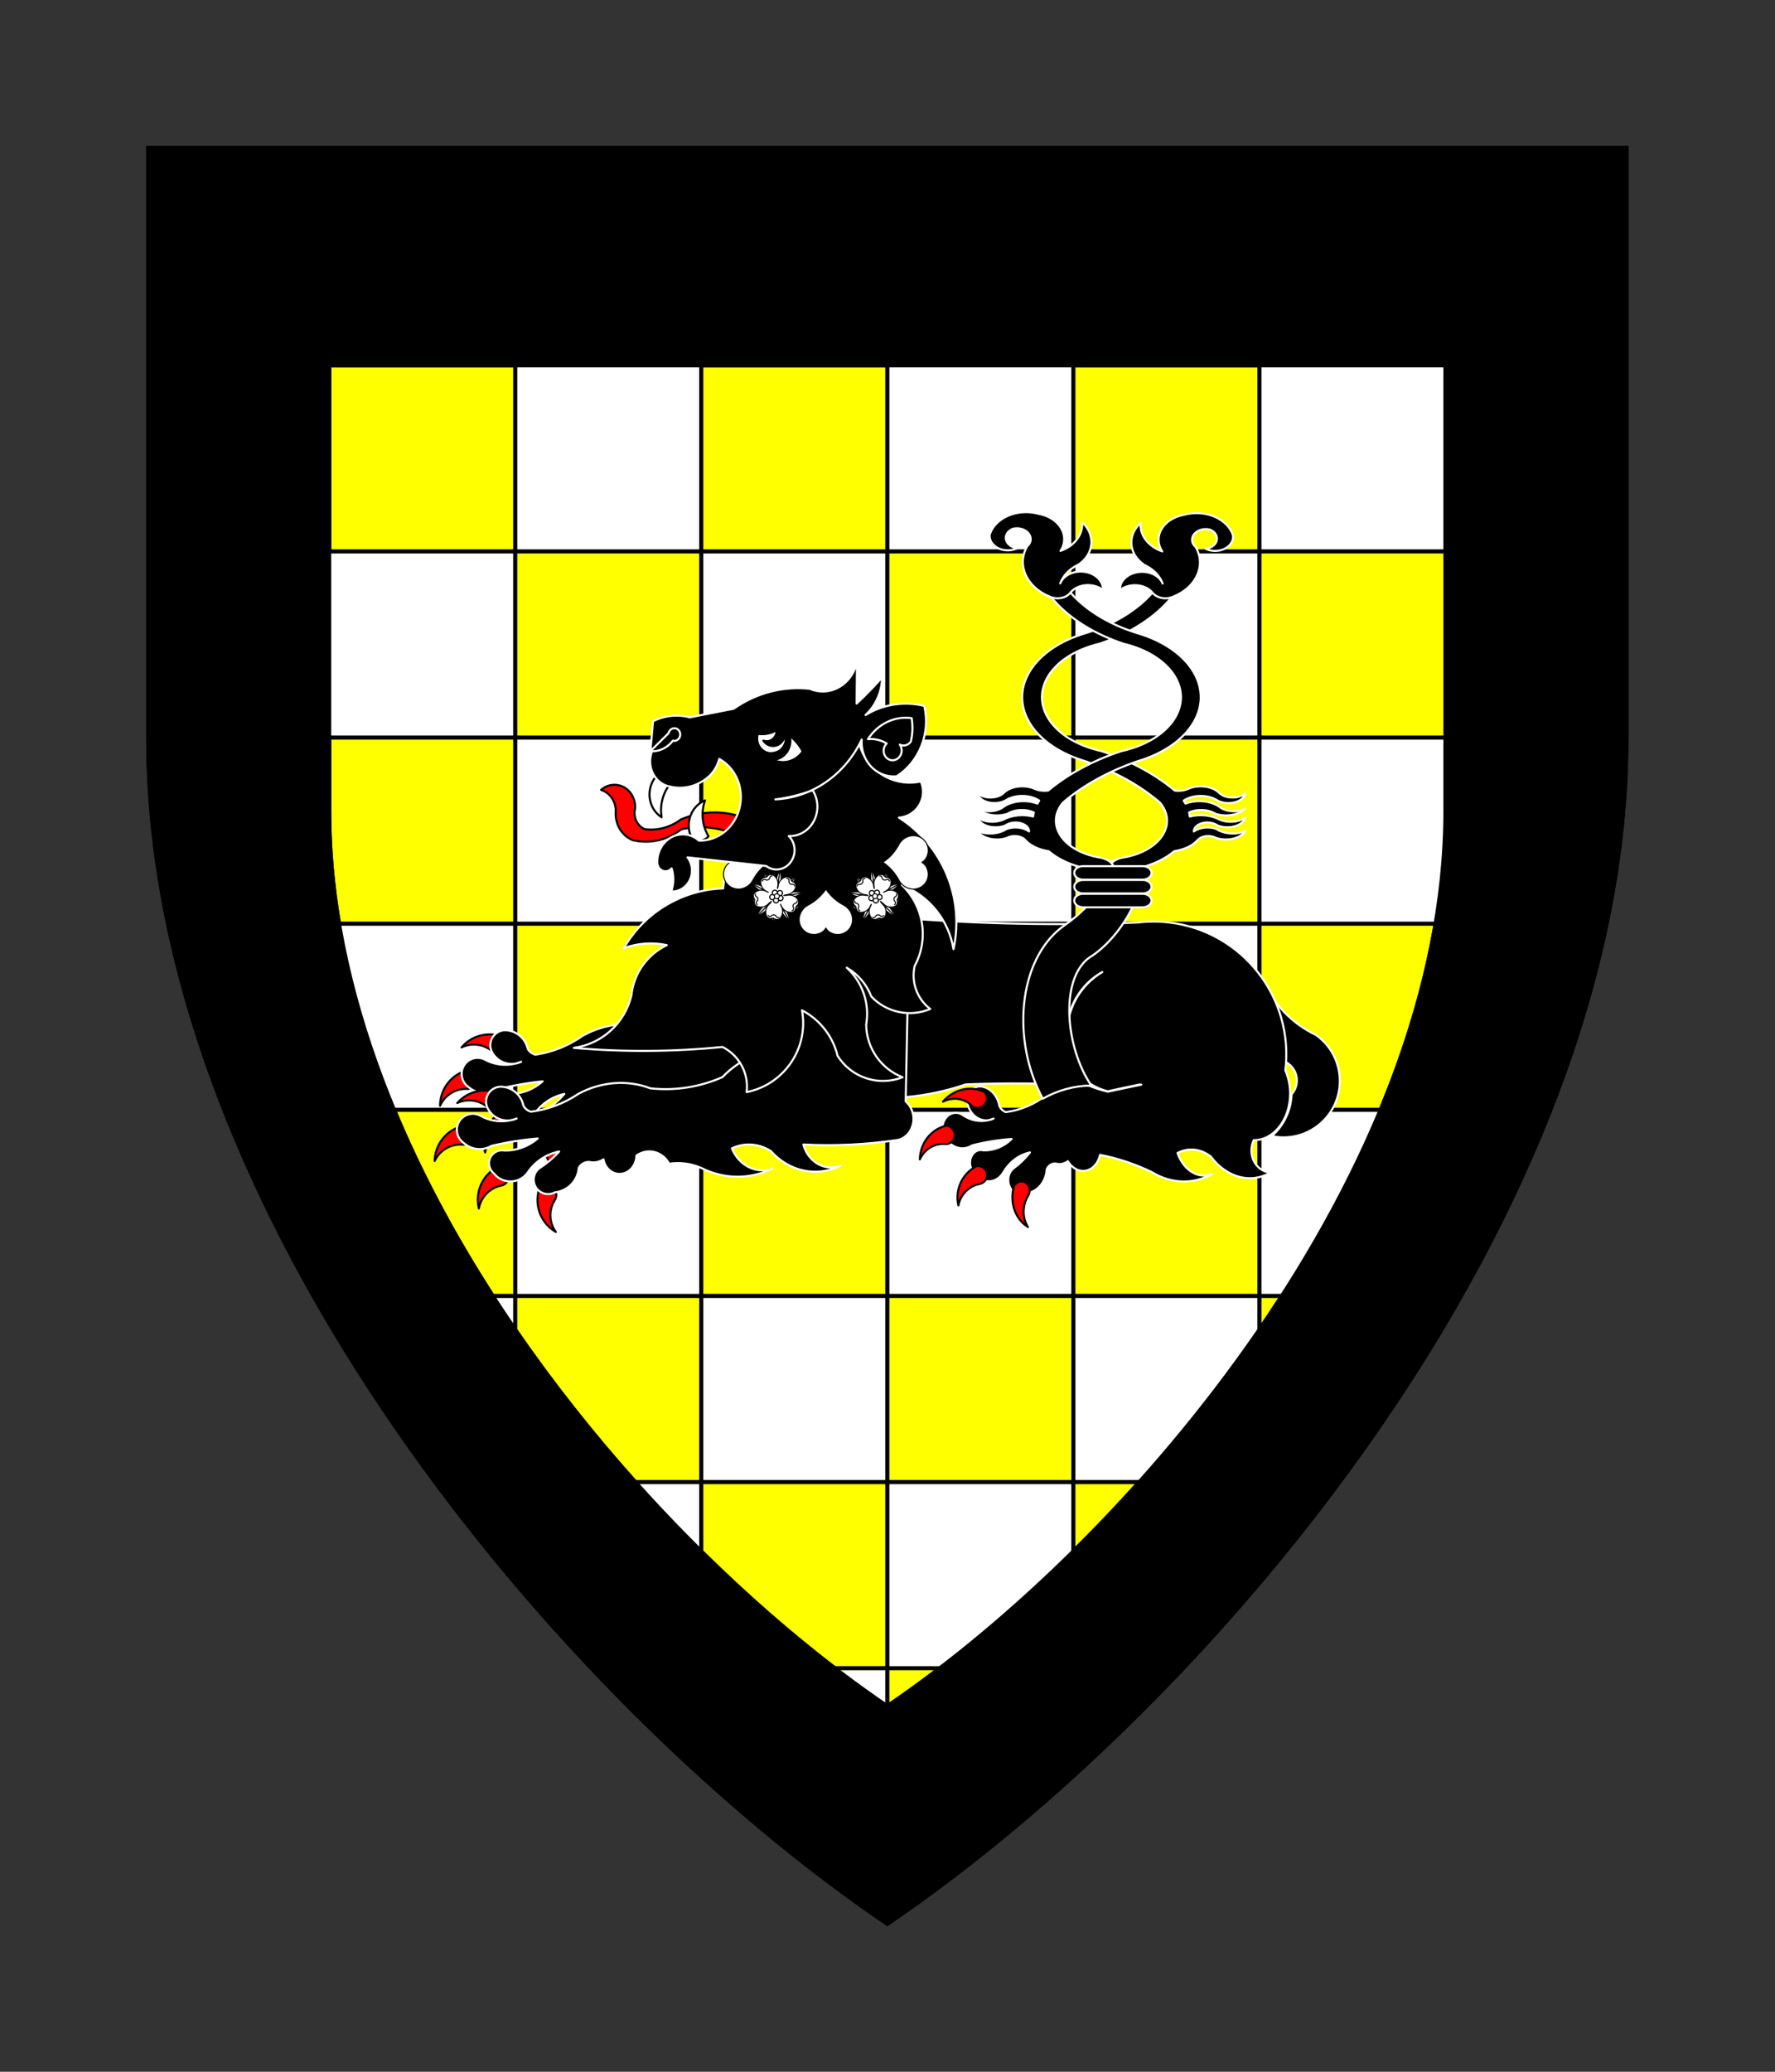 <?xml version="1.0" encoding="utf-8"?>
<!-- Generator: Adobe Illustrator 15.0.0, SVG Export Plug-In . SVG Version: 6.00 Build 0)  -->
<!DOCTYPE svg PUBLIC "-//W3C//DTD SVG 1.1//EN" "http://www.w3.org/Graphics/SVG/1.1/DTD/svg11.dtd">
<svg version="1.1" xmlns="http://www.w3.org/2000/svg" xmlns:xlink="http://www.w3.org/1999/xlink" x="0px" y="0px" width="432px"
	 height="504px" viewBox="0 0 432 504" enable-background="new 0 0 432 504" xml:space="preserve">
<rect x="0" y="0" width="432" height="504" fill="#333333" stroke="none"/>
<g id="Field">
	<path fill="#FFFFFF" stroke="#000000" stroke-miterlimit="10" d="M395.828,35.988v143.516
		c0,115.989-100.547,234.656-179.875,288.484C136.625,414.16,36.078,295.493,36.078,179.503V35.988H395.828z"/>
	<g>
		
			<rect x="80.114" y="88.868" fill="#FFFF00" stroke="#000000" stroke-linejoin="round" stroke-miterlimit="10" width="45.28" height="45.28"/>
		
			<rect x="170.674" y="88.868" fill="#FFFF00" stroke="#000000" stroke-linejoin="round" stroke-miterlimit="10" width="45.279" height="45.28"/>
		
			<rect x="261.232" y="88.868" fill="#FFFF00" stroke="#000000" stroke-linejoin="round" stroke-miterlimit="10" width="45.28" height="45.28"/>
		
			<rect x="125.394" y="134.148" fill="#FFFF00" stroke="#000000" stroke-linejoin="round" stroke-miterlimit="10" width="45.28" height="45.279"/>
		
			<rect x="215.954" y="134.148" fill="#FFFF00" stroke="#000000" stroke-linejoin="round" stroke-miterlimit="10" width="45.28" height="45.279"/>
		
			<rect x="306.512" y="134.148" fill="#FFFF00" stroke="#000000" stroke-linejoin="round" stroke-miterlimit="10" width="45.28" height="45.279"/>
		<path fill="#FFFF00" stroke="#000000" stroke-linejoin="round" stroke-miterlimit="10" d="M82.495,224.704
			c-1.553-9.135-2.381-18.306-2.381-27.455v-17.822h45.28v45.28H82.486L82.495,224.704z"/>
		
			<rect x="170.674" y="179.427" fill="#FFFF00" stroke="#000000" stroke-linejoin="round" stroke-miterlimit="10" width="45.279" height="45.28"/>
		
			<rect x="261.232" y="179.427" fill="#FFFF00" stroke="#000000" stroke-linejoin="round" stroke-miterlimit="10" width="45.28" height="45.28"/>
		
			<rect x="125.394" y="224.708" fill="#FFFF00" stroke="#000000" stroke-linejoin="round" stroke-miterlimit="10" width="45.28" height="45.279"/>
		
			<rect x="215.954" y="224.708" fill="#FFFF00" stroke="#000000" stroke-linejoin="round" stroke-miterlimit="10" width="45.28" height="45.279"/>
		<path fill="#FFFF00" stroke="#000000" stroke-linejoin="round" stroke-miterlimit="10" d="M336.016,269.987h-29.504v-45.279
			h42.885l0.016-0.001c-2.599,15.285-7.221,30.469-13.379,45.281H336.016z"/>
		<path fill="#FFFF00" stroke="#000000" stroke-linejoin="round" stroke-miterlimit="10" d="M119.893,315.27
			c-9.331-14.471-17.531-29.673-24.023-45.292l-0.001,0.009h29.526v45.28h-5.503L119.893,315.27z"/>
		
			<rect x="170.674" y="269.987" fill="#FFFF00" stroke="#000000" stroke-linejoin="round" stroke-miterlimit="10" width="45.279" height="45.28"/>
		
			<rect x="261.232" y="269.987" fill="#FFFF00" stroke="#000000" stroke-linejoin="round" stroke-miterlimit="10" width="45.28" height="45.28"/>
		<path fill="#FFFF00" stroke="#000000" stroke-linejoin="round" stroke-miterlimit="10" d="M154.554,360.52
			c-10.288-11.485-20.16-23.898-29.16-36.991v-0.047v-8.215h45.28v45.279h-16.139"/>
		
			<rect x="215.954" y="315.267" fill="#FFFF00" stroke="#000000" stroke-linejoin="round" stroke-miterlimit="10" width="45.28" height="45.279"/>
		<path fill="#FFFF00" stroke="#000000" stroke-linejoin="round" stroke-miterlimit="10" d="M306.512,323.506v-8.239h5.503
			l0.009-0.013c-1.795,2.782-3.631,5.538-5.505,8.265L306.512,323.506z"/>
		<path fill="#FFFF00" stroke="#000000" stroke-linejoin="round" stroke-miterlimit="10" d="M203.094,405.811
			c-10.688-8.19-21.662-17.742-32.445-28.392l0.025,0.012v-16.885h45.279v45.28h-12.85"/>
		<path fill="#FFFF00" stroke="#000000" stroke-linejoin="round" stroke-miterlimit="10" d="M261.232,377.444v-16.897h16.083
			l0.023-0.011C272.059,366.428,266.67,372.076,261.232,377.444L261.232,377.444z"/>
		<path fill="#FFFF00" stroke="#000000" stroke-linejoin="round" stroke-miterlimit="10" d="M215.954,415.096v-9.27h12.826h0.013
			c-4.337,3.323-8.628,6.423-12.839,9.281L215.954,415.096z"/>
	</g>
</g>
<g id="Bordure">
	<path stroke="#000000" stroke-miterlimit="10" d="M395.828,35.988v143.516c0,115.989-100.547,234.656-179.875,288.484
		C136.625,414.16,36.078,295.493,36.078,179.503V35.988H395.828z M80.114,88.868v108.381c0,87.594,75.932,177.209,135.839,217.858
		c59.906-40.649,135.839-130.265,135.839-217.858V88.868H80.114z"/>
	<g>
		<g>
			<g>
				
					<path id="path24_2_" fill="#FF0000" stroke="#000000" stroke-width="0.5" stroke-linecap="round" stroke-linejoin="round" stroke-miterlimit="3" d="
					M112.326,254.806c2.667-3.14,7.125-4.062,10.814-2.239c0.928,0.869,0.975,2.324,0.107,3.25
					c-0.868,0.926-2.323,0.974-3.249,0.105c-0.036-0.034-0.072-0.069-0.108-0.106C117.803,253.987,114.821,253.589,112.326,254.806z
					"/>
				
					<path id="path29_2_" fill="#FF0000" stroke="#000000" stroke-width="0.5" stroke-linecap="round" stroke-linejoin="round" stroke-miterlimit="3" d="
					M107.102,269c0.01-4.115,2.819-7.701,6.814-8.691c1.269,0.066,2.243,1.146,2.179,2.415c-0.064,1.267-1.145,2.243-2.413,2.179
					c-0.052-0.003-0.102-0.007-0.152-0.015C110.754,264.839,108.219,266.46,107.102,269z"/>
				
					<path id="path34_2_" fill="#FF0000" stroke="#000000" stroke-width="0.5" stroke-linecap="round" stroke-linejoin="round" stroke-miterlimit="3" d="
					M118.077,280.357c-1.056-3.979,0.732-8.169,4.337-10.16c1.24-0.265,2.461,0.527,2.728,1.767
					c0.265,1.242-0.526,2.465-1.767,2.729c-0.049,0.012-0.101,0.021-0.151,0.028C120.532,275.39,118.501,277.613,118.077,280.357z"
					/>
				
					<path id="path39_2_" fill="#FF0000" stroke="#000000" stroke-width="0.5" stroke-linecap="round" stroke-linejoin="round" stroke-miterlimit="3" d="
					M136.909,285.696c-3.596-2.006-5.367-6.2-4.294-10.176c0.67-1.076,2.088-1.406,3.165-0.733c1.079,0.669,1.406,2.089,0.737,3.165
					c-0.029,0.045-0.057,0.085-0.086,0.128C135.042,280.484,135.23,283.485,136.909,285.696z"/>
			</g>
			
				<path id="path44_2_" stroke="#FFFFFF" stroke-width="0.5" stroke-linecap="round" stroke-linejoin="round" stroke-miterlimit="3" d="
				M141.794,251.984c-3.419,2.411-7.358,3.985-11.496,4.595c-0.783-0.211-1.448-0.723-1.859-1.421
				c-0.522-2.463-2.59-4.292-5.098-4.512c-2-0.204-3.788,1.252-3.994,3.251c-0.06,0.584,0.022,1.171,0.238,1.714
				c1.208,2.724,4.396,3.953,7.121,2.744c0.047-0.021,0.09-0.041,0.134-0.062c-2.911,1.163-6.189,0.953-8.931-0.569
				c-1.942-0.919-4.263-0.091-5.183,1.854c-0.83,1.749-0.247,3.842,1.368,4.912c1.887,1.643,4.626,1.877,6.766,0.572
				c3.682-0.944,7.429-1.618,11.213-2.01c-2.214,1.97-5.064,3.073-8.028,3.103c-1.705-0.313-3.344,0.813-3.657,2.521
				c-0.208,1.139,0.224,2.299,1.129,3.021c1.785,2.222,5.034,2.573,7.252,0.789c0.375-0.304,0.707-0.657,0.985-1.049
				c1.721-2.715,4.456-4.628,7.593-5.313c-1.385,1.591-2.982,2.986-4.743,4.151c-1.512,1.212-1.756,3.427-0.54,4.938
				c1.084,1.353,2.995,1.712,4.496,0.846c3.095-0.4,5.464-2.946,5.636-6.065c0.574-1.128,1.86-1.709,3.088-1.392
				c1.023,0.065,2.042-0.215,2.89-0.792c0.467,2.399,2.616,3.907,4.8,3.361c1.869-0.469,3.204-2.315,3.195-4.425
				c2.652-1.954,6.207-1.188,7.931,1.708c0.026,0.044,0.051,0.088,0.076,0.132c2.611-0.475,5.377-0.159,7.909,0.897
				c5.551,2.656,11.824,2.582,17.219-0.208c-3.873,1.465-8.18-0.591-9.937-4.737c3.02-1.503,6.536-1.324,9.482,0.476
				c4.559,4.942,11.395,6.237,17.051,3.232c-3.54,1.481-7.562-0.505-8.981-4.437c-0.062-0.176-0.122-0.355-0.171-0.535
				c7.708,0.249,15.405-0.272,22.999-1.563c2.584-0.642,4.165-3.483,3.526-6.346c-0.27-1.218-0.921-2.301-1.835-3.058l0.021-24.994
				c-1.493-9.127-9.395-15.353-17.652-13.898c-6.749,1.188-11.842,7.228-12.432,14.739l8.09,15.198
				c-7.817-2.129-16.017-0.718-22.749,3.915c-5.486,2.541-11.47,3.588-17.456,3.06C153.667,248.297,147.256,248.905,141.794,251.984
				z"/>
			
				<path id="path49_2_" stroke="#FFFFFF" stroke-width="0.5" stroke-linecap="round" stroke-linejoin="round" stroke-miterlimit="3" d="
				M307.385,238.353c2.499,5.889,7.074,10.657,12.857,13.397c6.202,4.347,7.705,12.896,3.36,19.099
				c-3.156,4.504-8.694,6.686-14.074,5.546c2.936-2.589,4.678-6.271,4.82-10.183c1.86-2.081,1.68-5.279-0.402-7.139
				c-0.645-0.578-1.429-0.978-2.275-1.165c-5.817-0.728-9.948-6.029-9.223-11.848C302.846,242.879,304.658,240.045,307.385,238.353z
				"/>
			
				<path id="path54_2_" stroke="#FFFFFF" stroke-width="0.5" stroke-linecap="round" stroke-linejoin="round" stroke-miterlimit="3" d="
				M262.38,261.123c1.954,2.17,4.451,3.674,7.239,4.362c2.585-0.586,5.178-1.139,7.771-1.662l0.356,0.044
				c-2.705,0.581-5.412,1.147-8.124,1.699c-1.547-0.356-3.048-0.832-4.476-1.42c-3.564-0.487-7.225,0.31-10.479,2.275
				c-2.955,2.268-6.341,3.681-9.884,4.12c-0.664-0.243-1.226-0.777-1.563-1.49c-0.41-2.48-2.15-4.396-4.292-4.719
				c-1.704-0.288-3.254,1.091-3.461,3.079c-0.058,0.58,0.003,1.173,0.181,1.727c0.828,2.308,2.883,3.696,4.976,3.362
				c0.406-0.096,0.802-0.226,1.187-0.386c-0.377,0.189-0.774,0.32-1.187,0.386c-2.188,0.521-4.49,0.051-6.438-1.321
				c-1.64-1.011-3.642-0.294-4.465,1.601c-0.752,1.727-0.278,3.866,1.108,5.002c1.591,1.716,3.927,2.06,5.772,0.848
				c3.161-0.797,6.372-1.315,9.609-1.552c-1.918,1.876-4.366,2.86-6.901,2.771c-1.448-0.388-2.869,0.668-3.165,2.354
				c-0.2,1.134,0.157,2.318,0.921,3.077c1.497,2.292,4.267,2.775,6.189,1.085c0.325-0.29,0.614-0.629,0.856-1.013
				c1.509-2.64,3.871-4.438,6.563-4.995c-1.207,1.534-2.589,2.863-4.109,3.952c-1.313,1.15-1.553,3.347-0.536,4.91
				c0.908,1.397,2.535,1.834,3.833,1.029c2.649-0.272,4.709-2.721,4.897-5.824c0.509-1.107,1.614-1.635,2.659-1.268
				c0.874,0.107,1.748-0.129,2.479-0.672c1.578,2.58,4.422,3.137,6.355,1.24c0.712-0.697,1.229-1.665,1.486-2.777
				c4.279,0.824,8.499,2.23,12.562,4.186c4.705,2.877,10.063,3.057,14.712,0.494c-3.329,1.303-6.979-0.923-8.421-5.133
				c2.598-1.377,5.599-1.059,8.091,0.858c3.827,5.121,9.646,6.696,14.519,3.927c-2.818-0.249-4.881-2.894-4.606-5.907
				c0.062-0.697,0.248-1.376,0.551-2.003c4.852,0.035,8.813-5.003,8.846-11.248c0.013-2.004-0.392-3.976-1.168-5.713
				c2.157-17.717-10.454-33.827-28.171-35.984c-2.59-0.316-5.213-0.316-7.806,0c-18.936,0.757-37.896,0.4-56.788-1.072
				c-8.634-3.62-12.696-13.552-9.076-22.182c0.659-1.571,1.55-3.035,2.644-4.34c-10.82-1.376-21.677,2.275-29.468,9.911
				c-14.708,12.293-16.851,34.102-4.819,49.024c16.203,11.477,36.933,14.467,55.719,8.036c10.001-0.382,20.012-0.292,30.004,0.27
				c-6.948-6.669-7.172-17.706-0.504-24.652c1.1-1.146,2.351-2.137,3.718-2.943c-7.521,4.144-10.845,13.947-7.425,21.896
				C261.27,259.348,261.782,260.271,262.38,261.123z"/>
		</g>
		<g>
			
				<path id="path65_2_" fill="#FF0000" stroke="#000000" stroke-width="0.5" stroke-linecap="round" stroke-linejoin="round" stroke-miterlimit="3" d="
				M111.286,268.333c2.725-3.087,7.2-3.925,10.855-2.031c0.911,0.887,0.93,2.344,0.045,3.253c-0.885,0.911-2.34,0.929-3.25,0.042
				c-0.036-0.034-0.072-0.071-0.106-0.108C116.778,267.62,113.805,267.165,111.286,268.333z"/>
			
				<path id="path70_2_" fill="#FF0000" stroke="#000000" stroke-width="0.5" stroke-linecap="round" stroke-linejoin="round" stroke-miterlimit="3" d="
				M105.788,282.425c0.089-4.117,2.967-7.644,6.98-8.557c1.268,0.088,2.223,1.188,2.133,2.454c-0.087,1.266-1.189,2.222-2.454,2.13
				c-0.052-0.003-0.103-0.007-0.152-0.014C109.522,278.335,106.957,279.908,105.788,282.425z"/>
			
				<path id="path75_2_" fill="#FF0000" stroke="#000000" stroke-width="0.5" stroke-linecap="round" stroke-linejoin="round" stroke-miterlimit="3" d="
				M116.547,293.99c-0.981-4,0.887-8.151,4.526-10.073c1.247-0.241,2.453,0.571,2.696,1.82c0.242,1.243-0.572,2.453-1.819,2.693
				c-0.051,0.011-0.1,0.017-0.152,0.025C119.094,289.072,117.022,291.254,116.547,293.99z"/>
			
				<path id="path80_2_" fill="#FF0000" stroke="#000000" stroke-width="0.5" stroke-linecap="round" stroke-linejoin="round" stroke-miterlimit="3" d="
				M135.273,299.691c-3.559-2.074-5.25-6.301-4.103-10.256c0.693-1.064,2.116-1.367,3.182-0.675c1.063,0.69,1.366,2.115,0.674,3.181
				c-0.027,0.043-0.056,0.083-0.087,0.125C133.504,294.443,133.636,297.446,135.273,299.691z"/>
			
				<path id="path85_2_" stroke="#FFFFFF" stroke-width="0.5" stroke-linecap="round" stroke-linejoin="round" stroke-miterlimit="3" d="
				M140.803,266.08c-3.466,2.345-7.433,3.842-11.583,4.374c-0.779-0.228-1.436-0.752-1.829-1.458
				c-0.476-2.471-2.51-4.341-5.011-4.609c-1.998-0.243-3.813,1.18-4.058,3.175c-0.07,0.58,0,1.17,0.207,1.718
				c1.155,2.747,4.319,4.037,7.065,2.88c0.047-0.018,0.091-0.038,0.138-0.06c-2.933,1.107-6.208,0.838-8.92-0.737
				c-1.925-0.958-4.262-0.175-5.219,1.753c-0.86,1.732-0.32,3.835,1.272,4.934c1.86,1.683,4.59,1.968,6.755,0.706
				c3.703-0.877,7.461-1.478,11.25-1.797c-2.249,1.927-5.122,2.975-8.083,2.949c-1.701-0.347-3.36,0.751-3.707,2.451
				c-0.231,1.132,0.181,2.303,1.07,3.043c1.744,2.254,4.983,2.669,7.238,0.926c0.383-0.295,0.719-0.642,1.006-1.032
				c1.771-2.679,4.54-4.538,7.692-5.166c-1.418,1.565-3.039,2.932-4.823,4.061c-1.535,1.186-1.82,3.394-0.636,4.929
				c1.061,1.373,2.963,1.769,4.481,0.931c3.103-0.337,5.521-2.842,5.751-5.953c0.598-1.119,1.892-1.673,3.115-1.334
				c1.024,0.084,2.045-0.174,2.904-0.737c0.421,2.413,2.54,3.957,4.735,3.453c1.879-0.43,3.248-2.252,3.28-4.363
				c2.689-1.9,6.227-1.067,7.896,1.861c0.026,0.044,0.049,0.089,0.075,0.134c2.619-0.425,5.376-0.057,7.887,1.049
				c5.501,2.762,11.772,2.808,17.22,0.124c-3.898,1.388-8.167-0.75-9.843-4.929c3.048-1.442,6.56-1.2,9.471,0.66
				c4.465,5.025,11.277,6.451,16.984,3.556c-3.568,1.414-7.547-0.648-8.892-4.606c-0.06-0.177-0.115-0.357-0.163-0.54
				c7.701,0.4,15.409,0.023,23.025-1.118c2.598-0.594,4.232-3.404,3.65-6.278c-0.249-1.224-0.879-2.318-1.778-3.094l0.502-24.99
				c-1.318-9.154-9.1-15.526-17.384-14.233c-6.769,1.059-11.977,6.999-12.713,14.495l2.915,11.842
				c-6.741-0.438-13.206,2.082-17.937,6.989c-5.534,2.433-11.536,3.366-17.512,2.722
				C152.744,262.621,146.322,263.106,140.803,266.08z"/>
		</g>
		<g>
			
				<path id="path93_2_" stroke="#FFFFFF" stroke-width="0.5" stroke-linecap="round" stroke-linejoin="round" stroke-miterlimit="3" d="
				M208.895,179.791c1.156,6.918,7.698,11.59,14.614,10.435c0.204-0.034,0.406-0.075,0.608-0.118
				c1.385,3.192-0.081,6.902-3.27,8.286c-0.661,0.287-1.365,0.459-2.082,0.507c10.702,6.826,16.012,19.605,13.297,32.007
				c-1.144-7.041-5.908-12.96-12.54-15.582c5.337,5.121,6.601,13.177,3.08,19.686c-0.885,3.924,0.6,8.002,3.794,10.445
				c-4.94,2.081-10.655,0.871-14.33-3.033c-1.135-2.949-3.245-5.423-5.981-7.006c3.841,3.5,5.624,8.719,4.729,13.834
				c0.053,5.676,3.556,10.747,8.845,12.81c-5.838,2.291-12.482,0.1-15.806-5.219c-1.162-4.763-4.318-8.796-8.663-11.068
				c1.694,9.2-4.301,18.058-13.474,19.903c0.57-4.542-1.794-8.946-5.892-10.983c-12.02,1.199-24.127,1.275-36.164,0.225
				c6.874-0.956,12.45-6.05,14.016-12.813c0.553-5.282,3.817-9.898,8.614-12.181c-3.497-0.752-7.135-0.489-10.485,0.758
				c5-8.712,14.152-14.218,24.191-14.557C177.667,198.048,191.072,183.244,208.895,179.791z"/>
			
				<path id="path101_2_" stroke="#000000" stroke-width="0.5" stroke-linecap="round" stroke-linejoin="round" stroke-miterlimit="3" d="
				M158.626,182.444c0.29-3.968,3.526-6.971,7.231-6.709c3.706,0.262,6.476,3.692,6.185,7.66c-0.004,0.074-0.013,0.148-0.02,0.223
				c-0.403,3.958-3.725,6.856-7.417,6.469C160.989,189.709,158.344,186.325,158.626,182.444z"/>
			<g>
				<g id="shape1-1_3_" transform="translate(3,-3)">
					<title>Heart 2</title>
					
						<path fill="#FFFFFF" stroke="#000000" stroke-width="0.25" stroke-linecap="round" stroke-linejoin="round" stroke-miterlimit="3" d="
						M198.002,228.778c0.303,0.542,0.776,0.968,1.345,1.214c1.8,0.855,3.952,0.087,4.807-1.712c0.347-0.729,0.438-1.555,0.261-2.343
						c-0.261-1.219-1.065-2.252-2.184-2.805c-1.702-0.911-3.149-2.231-4.211-3.841c-1.089,1.602-2.546,2.919-4.25,3.841
						c-1.119,0.553-1.921,1.586-2.183,2.805c-0.438,1.945,0.782,3.876,2.726,4.315c0.787,0.178,1.612,0.086,2.341-0.261
						C197.225,229.746,197.699,229.319,198.002,228.778z"/>
				</g>
				<g id="shape1-1_2_" transform="translate(3,-3)">
					<title>Heart 2</title>
					
						<path fill="#FFFFFF" stroke="#000000" stroke-width="0.25" stroke-linecap="round" stroke-linejoin="round" stroke-miterlimit="3" d="
						M174.662,212.789c-0.542,0.304-0.968,0.776-1.214,1.346c-0.855,1.799-0.087,3.952,1.712,4.807
						c0.729,0.346,1.554,0.438,2.34,0.26c1.221-0.26,2.253-1.064,2.807-2.182c0.91-1.702,2.231-3.149,3.842-4.211
						c-1.603-1.089-2.919-2.546-3.842-4.25c-0.553-1.119-1.585-1.922-2.807-2.182c-1.943-0.439-3.874,0.782-4.313,2.726
						c-0.178,0.787-0.086,1.611,0.26,2.341C173.692,212.013,174.12,212.486,174.662,212.789z"/>
				</g>
				<g id="shape1-1_1_" transform="translate(3,-3)">
					<title>Heart 2</title>
					
						<path fill="#FFFFFF" stroke="#000000" stroke-width="0.25" stroke-linecap="round" stroke-linejoin="round" stroke-miterlimit="3" d="
						M221.359,212.788c0.54-0.304,0.968-0.776,1.212-1.345c0.855-1.802,0.09-3.953-1.71-4.807c-0.729-0.347-1.555-0.438-2.342-0.26
						c-1.221,0.26-2.254,1.064-2.807,2.182c-0.908,1.702-2.231,3.15-3.843,4.211c1.604,1.09,2.921,2.547,3.843,4.25
						c0.553,1.119,1.586,1.922,2.807,2.183c1.942,0.44,3.876-0.781,4.313-2.724c0.177-0.788,0.085-1.613-0.262-2.342
						C222.327,213.564,221.901,213.091,221.359,212.788z"/>
				</g>
				<g>
					<g>
						<path id="path24_8_" fill="#FFFFFF" d="M184.096,222.984c2.14-0.949,3.852-2.657,4.802-4.795
							c-0.013,0.005-0.025,0.012-0.039,0.017c-2.128,0.941-3.83,2.644-4.766,4.775L184.096,222.984z M184.094,222.981l-0.004,0.009
							l0.006-0.005L184.094,222.981z"/>
						
							<path id="path26_6_" fill="#FFFFFF" stroke="#000000" stroke-width="0.25" stroke-linecap="round" stroke-linejoin="round" stroke-miterlimit="3" d="
							M184.096,222.984c2.14-0.949,3.852-2.657,4.802-4.795c-0.013,0.005-0.025,0.012-0.039,0.017
							c-2.128,0.941-3.83,2.644-4.766,4.775 M184.094,222.981l-0.004,0.009l0.006-0.005"/>
						
							<path id="path34_8_" fill="#FFFFFF" stroke="#000000" stroke-width="0.25" stroke-linecap="round" stroke-linejoin="round" stroke-miterlimit="3" d="
							M188.888,218.177c-0.938,2.15-2.652,3.868-4.8,4.81L188.888,218.177z"/>
						
							<path id="path39_8_" fill="#FFFFFF" stroke="#000000" stroke-width="0.25" stroke-linecap="round" stroke-linejoin="round" stroke-miterlimit="3" d="
							M188.898,218.189c-2.15,0.938-3.868,2.652-4.809,4.801L188.898,218.189z"/>
						<path id="path50_6_" fill="#FFFFFF" d="M189.9,211.501c-1.176,2.024-1.556,4.414-1.067,6.702
							c0.007-0.012,0.015-0.024,0.021-0.038c1.17-2.012,1.544-4.39,1.05-6.663L189.9,211.501z M189.904,211.502l-0.001-0.011
							l-0.002,0.009L189.904,211.502z"/>
						
							<path id="path52_6_" fill="#FFFFFF" stroke="#000000" stroke-width="0.25" stroke-linecap="round" stroke-linejoin="round" stroke-miterlimit="3" d="
							M189.9,211.501c-1.176,2.024-1.556,4.414-1.067,6.702c0.007-0.012,0.015-0.024,0.021-0.038c1.17-2.012,1.544-4.39,1.05-6.663
							 M189.904,211.502l-0.001-0.011l-0.002,0.009"/>
						
							<path id="path60_6_" fill="#FFFFFF" stroke="#000000" stroke-width="0.25" stroke-linecap="round" stroke-linejoin="round" stroke-miterlimit="3" d="
							M188.848,218.206c-0.504-2.292-0.126-4.688,1.057-6.714L188.848,218.206z"/>
						
							<path id="path65_8_" fill="#FFFFFF" stroke="#000000" stroke-width="0.25" stroke-linecap="round" stroke-linejoin="round" stroke-miterlimit="3" d="
							M188.833,218.203c1.188-2.023,1.569-4.42,1.069-6.711L188.833,218.203z"/>
						<path id="path73_6_" fill="#FFFFFF" d="M195.576,217.177c-2.024,1.175-4.414,1.555-6.703,1.067
							c0.013-0.007,0.025-0.014,0.039-0.021c2.012-1.171,4.39-1.544,6.664-1.051L195.576,217.177z M195.575,217.172l0.011,0.003
							l-0.01,0.001L195.575,217.172z"/>
						
							<path id="path75_8_" fill="#FFFFFF" stroke="#000000" stroke-width="0.25" stroke-linecap="round" stroke-linejoin="round" stroke-miterlimit="3" d="
							M195.576,217.177c-2.024,1.175-4.414,1.555-6.703,1.067c0.013-0.007,0.025-0.014,0.039-0.021
							c2.012-1.171,4.39-1.544,6.664-1.051 M195.575,217.172l0.011,0.003l-0.01,0.001"/>
						
							<path id="path83_6_" fill="#FFFFFF" stroke="#000000" stroke-width="0.25" stroke-linecap="round" stroke-linejoin="round" stroke-miterlimit="3" d="
							M188.871,218.229c2.291,0.505,4.688,0.127,6.712-1.057L188.871,218.229z"/>
						
							<path id="path88_6_" fill="#FFFFFF" stroke="#000000" stroke-width="0.25" stroke-linecap="round" stroke-linejoin="round" stroke-miterlimit="3" d="
							M188.873,218.245c2.024-1.188,4.42-1.57,6.713-1.069L188.873,218.245z"/>
						<path id="path99_6_" fill="#FFFFFF" d="M182.957,214.887c1.501,1.797,3.615,2.971,5.933,3.295
							c-0.008-0.012-0.019-0.022-0.028-0.033c-1.491-1.788-3.596-2.952-5.903-3.267L182.957,214.887z M182.959,214.883h-0.011
							l0.008,0.004L182.959,214.883z"/>
						
							<path id="path101_8_" fill="#FFFFFF" stroke="#000000" stroke-width="0.25" stroke-linecap="round" stroke-linejoin="round" stroke-miterlimit="3" d="
							M182.957,214.887c1.501,1.797,3.615,2.971,5.933,3.295c-0.008-0.012-0.019-0.022-0.028-0.033
							c-1.491-1.788-3.596-2.952-5.903-3.267 M182.959,214.883h-0.011l0.008,0.004"/>
						
							<path id="path109_8_" fill="#FFFFFF" stroke="#000000" stroke-width="0.25" stroke-linecap="round" stroke-linejoin="round" stroke-miterlimit="3" d="
							M188.897,218.169c-2.326-0.31-4.448-1.484-5.947-3.289L188.897,218.169z"/>
						
							<path id="path114_6_" fill="#FFFFFF" stroke="#000000" stroke-width="0.25" stroke-linecap="round" stroke-linejoin="round" stroke-miterlimit="3" d="
							M188.89,218.183c-1.495-1.808-3.617-2.987-5.941-3.3L188.89,218.183z"/>
						<path id="path122_8_" fill="#FFFFFF" d="M192.189,224.12c-1.795-1.5-2.971-3.615-3.294-5.933
							c0.011,0.01,0.021,0.018,0.033,0.028c1.788,1.491,2.952,3.596,3.266,5.903L192.189,224.12z M192.193,224.118l0.001,0.01
							l-0.005-0.007L192.193,224.118z"/>
						
							<path id="path124_6_" fill="#FFFFFF" stroke="#000000" stroke-width="0.25" stroke-linecap="round" stroke-linejoin="round" stroke-miterlimit="3" d="
							M192.189,224.12c-1.795-1.5-2.971-3.615-3.294-5.933c0.011,0.01,0.021,0.018,0.033,0.028c1.788,1.491,2.952,3.596,3.266,5.903
							 M192.193,224.118l0.001,0.01l-0.005-0.007"/>
						
							<path id="path132_6_" fill="#FFFFFF" stroke="#000000" stroke-width="0.25" stroke-linecap="round" stroke-linejoin="round" stroke-miterlimit="3" d="
							M188.908,218.179c0.31,2.326,1.483,4.449,3.289,5.948L188.908,218.179z"/>
						
							<path id="path137_6_" fill="#FFFFFF" stroke="#000000" stroke-width="0.25" stroke-linecap="round" stroke-linejoin="round" stroke-miterlimit="3" d="
							M188.895,218.187c1.808,1.494,2.986,3.616,3.3,5.94L188.895,218.187z"/>
					</g>
					<g>
						<path id="path24_7_" fill="#FFFFFF" d="M193.914,213.16c-2.141,0.947-3.852,2.656-4.804,4.795
							c0.014-0.005,0.026-0.01,0.039-0.017c2.129-0.941,3.83-2.644,4.767-4.775L193.914,213.16z M193.916,213.163l0.004-0.009
							l-0.006,0.006L193.916,213.163z"/>
						
							<path id="path26_5_" fill="#FFFFFF" stroke="#000000" stroke-width="0.25" stroke-linecap="round" stroke-linejoin="round" stroke-miterlimit="3" d="
							M193.914,213.16c-2.141,0.947-3.852,2.656-4.804,4.795c0.014-0.005,0.026-0.01,0.039-0.017
							c2.129-0.941,3.83-2.644,4.767-4.775 M193.916,213.163l0.004-0.009l-0.006,0.006"/>
						
							<path id="path34_7_" fill="#FFFFFF" stroke="#000000" stroke-width="0.25" stroke-linecap="round" stroke-linejoin="round" stroke-miterlimit="3" d="
							M189.122,217.966c0.938-2.15,2.652-3.867,4.8-4.809L189.122,217.966z"/>
						
							<path id="path39_7_" fill="#FFFFFF" stroke="#000000" stroke-width="0.25" stroke-linecap="round" stroke-linejoin="round" stroke-miterlimit="3" d="
							M189.109,217.955c2.152-0.938,3.869-2.652,4.811-4.8L189.109,217.955z"/>
						<path id="path50_5_" fill="#FFFFFF" d="M188.109,224.643c1.174-2.023,1.555-4.413,1.067-6.702
							c-0.006,0.012-0.014,0.024-0.021,0.037c-1.169,2.012-1.543,4.39-1.05,6.664L188.109,224.643z M188.105,224.642l0.002,0.011
							l0.002-0.01L188.105,224.642z"/>
						
							<path id="path52_5_" fill="#FFFFFF" stroke="#000000" stroke-width="0.25" stroke-linecap="round" stroke-linejoin="round" stroke-miterlimit="3" d="
							M188.109,224.643c1.174-2.023,1.555-4.413,1.067-6.702c-0.006,0.012-0.014,0.024-0.021,0.037
							c-1.169,2.012-1.543,4.39-1.05,6.664 M188.105,224.642l0.002,0.011l0.002-0.01"/>
						
							<path id="path60_5_" fill="#FFFFFF" stroke="#000000" stroke-width="0.25" stroke-linecap="round" stroke-linejoin="round" stroke-miterlimit="3" d="
							M189.16,217.938c0.506,2.291,0.128,4.689-1.057,6.714L189.16,217.938z"/>
						
							<path id="path65_7_" fill="#FFFFFF" stroke="#000000" stroke-width="0.25" stroke-linecap="round" stroke-linejoin="round" stroke-miterlimit="3" d="
							M189.177,217.941c-1.189,2.022-1.57,4.419-1.07,6.711L189.177,217.941z"/>
						<path id="path73_5_" fill="#FFFFFF" d="M182.433,218.968c2.025-1.174,4.414-1.555,6.703-1.067
							c-0.012,0.006-0.024,0.014-0.037,0.021c-2.012,1.168-4.39,1.543-6.664,1.049L182.433,218.968z M182.435,218.972l-0.011-0.003
							l0.008-0.001L182.435,218.972z"/>
						
							<path id="path75_7_" fill="#FFFFFF" stroke="#000000" stroke-width="0.25" stroke-linecap="round" stroke-linejoin="round" stroke-miterlimit="3" d="
							M182.433,218.968c2.025-1.174,4.414-1.555,6.703-1.067c-0.012,0.006-0.024,0.014-0.037,0.021
							c-2.012,1.168-4.39,1.543-6.664,1.049 M182.435,218.972l-0.011-0.003l0.008-0.001"/>
						
							<path id="path83_5_" fill="#FFFFFF" stroke="#000000" stroke-width="0.25" stroke-linecap="round" stroke-linejoin="round" stroke-miterlimit="3" d="
							M189.139,217.916c-2.292-0.505-4.689-0.128-6.715,1.056L189.139,217.916z"/>
						
							<path id="path88_5_" fill="#FFFFFF" stroke="#000000" stroke-width="0.25" stroke-linecap="round" stroke-linejoin="round" stroke-miterlimit="3" d="
							M189.136,217.9c-2.023,1.188-4.419,1.57-6.711,1.069L189.136,217.9z"/>
						<path id="path99_5_" fill="#FFFFFF" d="M195.052,221.257c-1.5-1.796-3.613-2.972-5.932-3.296
							c0.008,0.012,0.018,0.022,0.026,0.033c1.492,1.788,3.598,2.952,5.904,3.266L195.052,221.257z M195.051,221.26l0.01,0.001
							l-0.009-0.004L195.051,221.26z"/>
						
							<path id="path101_7_" fill="#FFFFFF" stroke="#000000" stroke-width="0.25" stroke-linecap="round" stroke-linejoin="round" stroke-miterlimit="3" d="
							M195.052,221.257c-1.5-1.796-3.613-2.972-5.932-3.296c0.008,0.012,0.018,0.022,0.026,0.033
							c1.492,1.788,3.598,2.952,5.904,3.266 M195.051,221.26l0.01,0.001l-0.009-0.004"/>
						
							<path id="path109_7_" fill="#FFFFFF" stroke="#000000" stroke-width="0.25" stroke-linecap="round" stroke-linejoin="round" stroke-miterlimit="3" d="
							M189.111,217.976c2.326,0.309,4.449,1.483,5.948,3.289L189.111,217.976z"/>
						
							<path id="path114_5_" fill="#FFFFFF" stroke="#000000" stroke-width="0.25" stroke-linecap="round" stroke-linejoin="round" stroke-miterlimit="3" d="
							M189.12,217.961c1.494,1.808,3.615,2.986,5.94,3.3L189.12,217.961z"/>
						<path id="path122_7_" fill="#FFFFFF" d="M185.82,212.024c1.796,1.5,2.971,3.615,3.296,5.933
							c-0.012-0.009-0.023-0.019-0.034-0.028c-1.787-1.491-2.951-3.597-3.265-5.903L185.82,212.024z M185.817,212.026l-0.002-0.009
							l0.005,0.007L185.817,212.026z"/>
						
							<path id="path124_5_" fill="#FFFFFF" stroke="#000000" stroke-width="0.25" stroke-linecap="round" stroke-linejoin="round" stroke-miterlimit="3" d="
							M185.82,212.024c1.796,1.5,2.971,3.615,3.296,5.933c-0.012-0.009-0.023-0.019-0.034-0.028
							c-1.787-1.491-2.951-3.597-3.265-5.903 M185.817,212.026l-0.002-0.009l0.005,0.007"/>
						
							<path id="path132_5_" fill="#FFFFFF" stroke="#000000" stroke-width="0.25" stroke-linecap="round" stroke-linejoin="round" stroke-miterlimit="3" d="
							M189.101,217.965c-0.308-2.325-1.482-4.449-3.288-5.947L189.101,217.965z"/>
						
							<path id="path137_5_" fill="#FFFFFF" stroke="#000000" stroke-width="0.25" stroke-linecap="round" stroke-linejoin="round" stroke-miterlimit="3" d="
							M189.116,217.958c-1.809-1.494-2.987-3.616-3.301-5.94L189.116,217.958z"/>
					</g>
					<g>
						<path id="path142_3_" fill="#FFFFFF" d="M183.654,218.843L183.654,218.843L183.654,218.843z M186.536,213.352L186.536,213.352
							L186.536,213.352z M192.719,214.343l0.002-0.001L192.719,214.343z M190.22,220.48c0.444,1,1.491,1.592,2.577,1.458
							c0.471-0.11,0.82-0.507,0.864-0.989c-0.016-0.122,0.006-0.248,0.065-0.357c0.004-0.005,0.008-0.011,0.01-0.017
							c0.003-0.005,0.006-0.011,0.008-0.017c0.054-0.111,0.142-0.202,0.25-0.262c0.363-0.319,0.479-0.835,0.292-1.279
							c-0.529-0.958-1.623-1.457-2.694-1.229c-0.272,0.057-0.559,0.074-0.843,0.051c0.252-0.101,0.517-0.169,0.782-0.198
							c1.089-0.114,1.974-0.926,2.182-2c0.042-0.482-0.229-0.936-0.674-1.127c-0.121-0.022-0.232-0.083-0.317-0.172
							c-0.004-0.005-0.01-0.01-0.015-0.014c-0.004-0.004-0.009-0.009-0.014-0.013c-0.088-0.086-0.149-0.198-0.171-0.319
							c-0.192-0.444-0.646-0.715-1.127-0.673c-1.074,0.208-1.887,1.094-2.001,2.182c-0.023,0.217-0.072,0.434-0.147,0.646
							c-0.002-0.219,0.017-0.438,0.061-0.647c0.229-1.071-0.269-2.164-1.228-2.694c-0.445-0.188-0.961-0.071-1.281,0.292
							c-0.058,0.109-0.15,0.196-0.262,0.25c-0.006,0.002-0.011,0.006-0.017,0.008c-0.005,0.003-0.011,0.005-0.016,0.01
							c-0.11,0.059-0.235,0.081-0.358,0.065c-0.481,0.045-0.878,0.395-0.987,0.864c-0.135,1.086,0.458,2.131,1.457,2.576
							c0.125,0.058,0.249,0.125,0.368,0.2c-0.149-0.056-0.292-0.123-0.425-0.199c-0.949-0.547-2.142-0.411-2.942,0.336
							c-0.316,0.365-0.364,0.891-0.119,1.307c0.085,0.09,0.141,0.205,0.157,0.327c0.001,0.006,0.003,0.013,0.004,0.019
							c0,0.006,0.001,0.014,0.003,0.019c0.021,0.122,0.003,0.248-0.049,0.359c-0.106,0.471,0.103,0.958,0.517,1.207
							c0.991,0.464,2.169,0.224,2.9-0.589c0.209-0.229,0.459-0.43,0.732-0.585c-0.155,0.273-0.355,0.524-0.584,0.733
							c-0.813,0.731-1.054,1.91-0.59,2.901c0.249,0.414,0.736,0.621,1.207,0.516c0.111-0.053,0.237-0.07,0.36-0.049
							c0.005,0.002,0.013,0.004,0.019,0.004c0.005,0.001,0.012,0.002,0.018,0.002c0.123,0.018,0.237,0.072,0.327,0.158
							c0.417,0.247,0.942,0.199,1.308-0.118c0.746-0.8,0.882-1.994,0.336-2.941c-0.087-0.154-0.162-0.317-0.221-0.488
							C190.049,220.147,190.143,220.312,190.22,220.48z M188.191,223.383L188.191,223.383L188.191,223.383z"/>
						
							<path id="path144_3_" fill="#FFFFFF" stroke="#000000" stroke-width="0.25" stroke-linecap="round" stroke-linejoin="round" stroke-miterlimit="3" d="
							M183.654,218.843L183.654,218.843 M186.536,213.352L186.536,213.352 M192.719,214.343l0.002-0.001 M189.941,219.992
							c0.108,0.155,0.202,0.32,0.279,0.488c0.444,1,1.491,1.592,2.577,1.458c0.471-0.11,0.82-0.507,0.864-0.989
							c-0.016-0.122,0.006-0.248,0.065-0.357c0.004-0.005,0.008-0.011,0.01-0.017c0.003-0.005,0.006-0.011,0.008-0.017
							c0.054-0.111,0.142-0.202,0.25-0.262c0.363-0.319,0.479-0.835,0.292-1.279c-0.529-0.958-1.623-1.457-2.694-1.229
							c-0.272,0.057-0.559,0.074-0.843,0.051c0.252-0.101,0.517-0.169,0.782-0.198c1.089-0.114,1.974-0.926,2.182-2
							c0.042-0.482-0.229-0.936-0.674-1.127c-0.121-0.022-0.232-0.083-0.317-0.172c-0.004-0.005-0.01-0.01-0.015-0.014
							c-0.004-0.004-0.009-0.009-0.014-0.013c-0.088-0.086-0.149-0.198-0.171-0.319c-0.192-0.444-0.646-0.715-1.127-0.673
							c-1.074,0.208-1.887,1.094-2.001,2.182c-0.023,0.217-0.072,0.434-0.147,0.646c-0.002-0.219,0.017-0.438,0.061-0.647
							c0.229-1.071-0.269-2.164-1.228-2.694c-0.445-0.188-0.961-0.071-1.281,0.292c-0.058,0.109-0.15,0.196-0.262,0.25
							c-0.006,0.002-0.011,0.006-0.017,0.008c-0.005,0.003-0.011,0.005-0.016,0.01c-0.11,0.059-0.235,0.081-0.358,0.065
							c-0.481,0.045-0.878,0.395-0.987,0.864c-0.135,1.086,0.458,2.131,1.457,2.576c0.125,0.058,0.249,0.125,0.368,0.2
							c-0.149-0.056-0.292-0.123-0.425-0.199c-0.949-0.547-2.142-0.411-2.942,0.336c-0.316,0.365-0.364,0.891-0.119,1.307
							c0.085,0.09,0.141,0.205,0.157,0.327c0.001,0.006,0.003,0.013,0.004,0.019c0,0.006,0.001,0.014,0.003,0.019
							c0.021,0.122,0.003,0.248-0.049,0.359c-0.106,0.471,0.103,0.958,0.517,1.207c0.991,0.464,2.169,0.224,2.9-0.589
							c0.209-0.229,0.459-0.43,0.732-0.585c-0.155,0.273-0.355,0.524-0.584,0.733c-0.813,0.731-1.054,1.91-0.59,2.901
							c0.249,0.414,0.736,0.621,1.207,0.516c0.111-0.053,0.237-0.07,0.36-0.049c0.005,0.002,0.013,0.004,0.019,0.004
							c0.005,0.001,0.012,0.002,0.018,0.002c0.123,0.018,0.237,0.072,0.327,0.158c0.417,0.247,0.942,0.199,1.308-0.118
							c0.746-0.8,0.882-1.994,0.336-2.941C190.075,220.326,190,220.163,189.941,219.992 M188.191,223.383L188.191,223.383"/>
					</g>
					<g>
						
							<path id="path152_3_" fill="#FFFFFF" stroke="#000000" stroke-width="0.25" stroke-linecap="round" stroke-linejoin="round" stroke-miterlimit="3" d="
							M193.391,215.535c-0.024-0.253-0.249-0.439-0.502-0.414c-0.012,0.001-0.023,0.002-0.034,0.004
							c-0.387,0.072-0.759-0.184-0.832-0.572c-0.019-0.105-0.015-0.215,0.013-0.319c0.026-0.285-0.183-0.537-0.469-0.564
							c-0.031-0.002-0.063-0.002-0.095,0"/>
						
							<path id="path157_3_" fill="#FFFFFF" stroke="#000000" stroke-width="0.25" stroke-linecap="round" stroke-linejoin="round" stroke-miterlimit="3" d="
							M187.922,213.088c-0.249-0.055-0.496,0.101-0.549,0.35c-0.004,0.012-0.006,0.022-0.007,0.034
							c-0.051,0.39-0.409,0.666-0.8,0.614c-0.107-0.014-0.209-0.052-0.301-0.111c-0.264-0.113-0.568,0.009-0.681,0.272
							c-0.013,0.029-0.021,0.058-0.03,0.089"/>
						
							<path id="path162_3_" fill="#FFFFFF" stroke="#000000" stroke-width="0.25" stroke-linecap="round" stroke-linejoin="round" stroke-miterlimit="3" d="
							M194.005,219.173c0.055,0.248-0.1,0.494-0.349,0.549c-0.01,0.002-0.022,0.004-0.034,0.006c-0.39,0.051-0.666,0.409-0.615,0.8
							c0.015,0.107,0.053,0.21,0.113,0.301c0.113,0.263-0.008,0.568-0.272,0.682c-0.03,0.012-0.059,0.021-0.09,0.028"/>
						
							<path id="path167_3_" fill="#FFFFFF" stroke="#000000" stroke-width="0.25" stroke-linecap="round" stroke-linejoin="round" stroke-miterlimit="3" d="
							M183.857,217.452c-0.129,0.22-0.056,0.502,0.163,0.631c0.011,0.006,0.021,0.011,0.031,0.017
							c0.356,0.169,0.507,0.595,0.337,0.951c-0.047,0.097-0.115,0.183-0.2,0.25c-0.187,0.216-0.166,0.543,0.049,0.732
							c0.023,0.021,0.049,0.039,0.077,0.056"/>
						
							<path id="path172_3_" fill="#FFFFFF" stroke="#000000" stroke-width="0.25" stroke-linecap="round" stroke-linejoin="round" stroke-miterlimit="3" d="
							M189.583,223.161c-0.219,0.13-0.502,0.057-0.629-0.163c-0.006-0.011-0.013-0.02-0.017-0.03
							c-0.17-0.356-0.596-0.507-0.951-0.337c-0.098,0.045-0.183,0.114-0.251,0.198c-0.215,0.189-0.542,0.168-0.731-0.048
							c-0.021-0.023-0.04-0.05-0.056-0.077"/>
					</g>
					<g>
						
							<path id="path180_3_" fill="#FFFFFF" stroke="#000000" stroke-width="0.25" stroke-linecap="round" stroke-linejoin="round" stroke-miterlimit="3" d="
							M189.303,218.6c0.013-0.005,0.023-0.011,0.034-0.016c0.004,0.024,0.01,0.049,0.017,0.072
							C189.338,218.637,189.322,218.618,189.303,218.6z M188.556,218.385c0.019,0.029,0.042,0.056,0.068,0.081
							c-0.045,0.019-0.088,0.043-0.127,0.074C188.522,218.49,188.543,218.439,188.556,218.385z M188.495,217.793
							c-0.015,0.032-0.026,0.066-0.033,0.1c-0.048-0.069-0.109-0.126-0.181-0.171C188.347,217.759,188.418,217.783,188.495,217.793z
							 M190.251,217.692c0.229-0.239,0.229-0.618-0.001-0.856c-0.237-0.246-0.626-0.252-0.871-0.015
							c-0.162,0.162-0.22,0.399-0.152,0.618c-0.027-0.007-0.052-0.013-0.079-0.016c0.097-0.23,0.046-0.498-0.132-0.675
							c-0.24-0.24-0.63-0.24-0.871,0c-0.034,0.034-0.063,0.07-0.087,0.111c-0.181,0.289-0.091,0.669,0.198,0.849
							c-0.24-0.134-0.542-0.093-0.736,0.102c-0.219,0.217-0.243,0.562-0.058,0.807c0.204,0.271,0.589,0.326,0.861,0.122
							c-0.129,0.239-0.087,0.536,0.106,0.729c0.24,0.242,0.63,0.242,0.87,0.001c0.161-0.159,0.221-0.396,0.155-0.612
							c0.017,0.021,0.034,0.041,0.051,0.06c0.242,0.24,0.632,0.24,0.872,0c0.123-0.123,0.188-0.291,0.181-0.463
							c-0.015-0.339-0.302-0.603-0.642-0.589C190.043,217.843,190.16,217.783,190.251,217.692z M189.668,217.929
							c-0.004-0.027-0.01-0.053-0.019-0.079c0.063,0.017,0.128,0.024,0.191,0.022C189.781,217.882,189.723,217.901,189.668,217.929z
							"/>
						
							<path id="path188_3_" fill="#FFFFFF" stroke="#000000" stroke-width="0.25" stroke-linecap="round" stroke-linejoin="round" stroke-miterlimit="3" d="
							M190.251,217.692c0.244-0.237,0.251-0.626,0.014-0.871c-0.236-0.245-0.626-0.251-0.871-0.015
							c-0.004,0.004-0.01,0.01-0.015,0.015c-0.236,0.244-0.23,0.635,0.015,0.871C189.632,217.924,190.011,217.923,190.251,217.692z"
							/>
						
							<path id="path193_3_" fill="#FFFFFF" stroke="#000000" stroke-width="0.25" stroke-linecap="round" stroke-linejoin="round" stroke-miterlimit="3" d="
							M190.379,218.916c0.245-0.237,0.251-0.627,0.015-0.871c-0.236-0.245-0.627-0.251-0.871-0.016
							c-0.005,0.005-0.01,0.01-0.016,0.016c-0.236,0.244-0.229,0.634,0.016,0.871C189.762,219.146,190.141,219.146,190.379,218.916z
							"/>
						
							<path id="path198_3_" fill="#FFFFFF" stroke="#000000" stroke-width="0.25" stroke-linecap="round" stroke-linejoin="round" stroke-miterlimit="3" d="
							M188.392,218.682c0.244-0.237,0.251-0.626,0.015-0.872c-0.237-0.245-0.626-0.251-0.871-0.014
							c-0.005,0.004-0.011,0.01-0.015,0.014c-0.236,0.246-0.229,0.635,0.015,0.872C187.773,218.911,188.152,218.911,188.392,218.682
							z"/>
						
							<path id="path203_3_" fill="#FFFFFF" stroke="#000000" stroke-width="0.25" stroke-linecap="round" stroke-linejoin="round" stroke-miterlimit="3" d="
							M189.017,217.62c0.245-0.236,0.251-0.626,0.014-0.871c-0.236-0.245-0.625-0.252-0.87-0.015
							c-0.006,0.004-0.011,0.009-0.015,0.015c-0.236,0.245-0.229,0.635,0.015,0.871C188.399,217.851,188.777,217.851,189.017,217.62
							z"/>
						
							<path id="path208_3_" fill="#FFFFFF" stroke="#000000" stroke-width="0.25" stroke-linecap="round" stroke-linejoin="round" stroke-miterlimit="3" d="
							M189.302,219.468c0.244-0.237,0.251-0.627,0.014-0.871c-0.236-0.246-0.625-0.252-0.87-0.016
							c-0.005,0.005-0.011,0.011-0.015,0.016c-0.236,0.244-0.229,0.634,0.015,0.871
							C188.684,219.699,189.063,219.699,189.302,219.468z"/>
						
							<path id="path213_3_" fill="#FFFFFF" stroke="#000000" stroke-width="0.25" stroke-linecap="round" stroke-linejoin="round" stroke-miterlimit="3" d="
							M189.496,218.469c0.245-0.236,0.252-0.626,0.015-0.872c-0.236-0.244-0.626-0.251-0.871-0.014
							c-0.005,0.004-0.009,0.009-0.015,0.014c-0.236,0.246-0.229,0.635,0.015,0.872C188.879,218.7,189.258,218.7,189.496,218.469z"
							/>
					</g>
				</g>
				<g>
					<g>
						<path id="path24_6_" fill="#FFFFFF" d="M217.928,222.981c-0.939-2.131-2.639-3.833-4.768-4.775
							c-0.013-0.005-0.025-0.012-0.039-0.017c0.949,2.139,2.661,3.847,4.803,4.795L217.928,222.981z M217.924,222.984l0.006,0.005
							l-0.002-0.009L217.924,222.984z"/>
						
							<path id="path26_4_" fill="#FFFFFF" stroke="#000000" stroke-width="0.25" stroke-linecap="round" stroke-linejoin="round" stroke-miterlimit="3" d="
							M217.928,222.981c-0.939-2.131-2.639-3.833-4.768-4.775c-0.013-0.005-0.025-0.012-0.039-0.017
							c0.949,2.139,2.661,3.847,4.803,4.795 M217.924,222.984l0.006,0.005l-0.002-0.009"/>
						
							<path id="path34_6_" fill="#FFFFFF" stroke="#000000" stroke-width="0.25" stroke-linecap="round" stroke-linejoin="round" stroke-miterlimit="3" d="
							M213.131,218.177c0.938,2.15,2.653,3.868,4.802,4.81L213.131,218.177z"/>
						
							<path id="path39_6_" fill="#FFFFFF" stroke="#000000" stroke-width="0.25" stroke-linecap="round" stroke-linejoin="round" stroke-miterlimit="3" d="
							M213.12,218.189c2.15,0.938,3.869,2.652,4.81,4.801L213.12,218.189z"/>
						<path id="path50_4_" fill="#FFFFFF" d="M212.116,211.502c-0.495,2.273-0.12,4.651,1.05,6.663
							c0.007,0.013,0.014,0.026,0.021,0.038c0.488-2.289,0.107-4.678-1.066-6.702L212.116,211.502z M212.12,211.501l-0.002-0.009
							l-0.002,0.011L212.12,211.501z"/>
						
							<path id="path52_4_" fill="#FFFFFF" stroke="#000000" stroke-width="0.25" stroke-linecap="round" stroke-linejoin="round" stroke-miterlimit="3" d="
							M212.116,211.502c-0.495,2.273-0.12,4.651,1.05,6.663c0.007,0.013,0.014,0.026,0.021,0.038
							c0.488-2.289,0.107-4.678-1.066-6.702 M212.12,211.501l-0.002-0.009l-0.002,0.011"/>
						
							<path id="path60_4_" fill="#FFFFFF" stroke="#000000" stroke-width="0.25" stroke-linecap="round" stroke-linejoin="round" stroke-miterlimit="3" d="
							M213.171,218.206c0.505-2.292,0.127-4.688-1.057-6.714L213.171,218.206z"/>
						
							<path id="path65_6_" fill="#FFFFFF" stroke="#000000" stroke-width="0.25" stroke-linecap="round" stroke-linejoin="round" stroke-miterlimit="3" d="
							M213.188,218.203c-1.189-2.023-1.571-4.42-1.07-6.711L213.188,218.203z"/>
						<path id="path73_4_" fill="#FFFFFF" d="M206.444,217.172c2.275-0.493,4.652-0.12,6.665,1.051
							c0.012,0.006,0.024,0.014,0.037,0.021c-2.29,0.488-4.678,0.108-6.703-1.067L206.444,217.172z M206.443,217.177l-0.008-0.001
							l0.009-0.003L206.443,217.177z"/>
						
							<path id="path75_6_" fill="#FFFFFF" stroke="#000000" stroke-width="0.25" stroke-linecap="round" stroke-linejoin="round" stroke-miterlimit="3" d="
							M206.444,217.172c2.275-0.493,4.652-0.12,6.665,1.051c0.012,0.006,0.024,0.014,0.037,0.021
							c-2.29,0.488-4.678,0.108-6.703-1.067 M206.443,217.177l-0.008-0.001l0.009-0.003"/>
						
							<path id="path83_4_" fill="#FFFFFF" stroke="#000000" stroke-width="0.25" stroke-linecap="round" stroke-linejoin="round" stroke-miterlimit="3" d="
							M213.148,218.229c-2.292,0.505-4.688,0.127-6.713-1.057L213.148,218.229z"/>
						
							<path id="path88_4_" fill="#FFFFFF" stroke="#000000" stroke-width="0.25" stroke-linecap="round" stroke-linejoin="round" stroke-miterlimit="3" d="
							M213.146,218.245c-2.024-1.188-4.42-1.57-6.711-1.069L213.146,218.245z"/>
						<path id="path99_4_" fill="#FFFFFF" d="M219.062,214.883c-2.308,0.315-4.413,1.479-5.906,3.267
							c-0.008,0.011-0.017,0.021-0.025,0.033c2.318-0.324,4.434-1.498,5.933-3.295L219.062,214.883z M219.063,214.887l0.009-0.004
							h-0.011L219.063,214.887z"/>
						
							<path id="path101_6_" fill="#FFFFFF" stroke="#000000" stroke-width="0.25" stroke-linecap="round" stroke-linejoin="round" stroke-miterlimit="3" d="
							M219.062,214.883c-2.308,0.315-4.413,1.479-5.906,3.267c-0.008,0.011-0.017,0.021-0.025,0.033
							c2.318-0.324,4.434-1.498,5.933-3.295 M219.063,214.887l0.009-0.004h-0.011"/>
						
							<path id="path109_6_" fill="#FFFFFF" stroke="#000000" stroke-width="0.25" stroke-linecap="round" stroke-linejoin="round" stroke-miterlimit="3" d="
							M213.122,218.169c2.324-0.31,4.45-1.484,5.947-3.289L213.122,218.169z"/>
						
							<path id="path114_4_" fill="#FFFFFF" stroke="#000000" stroke-width="0.25" stroke-linecap="round" stroke-linejoin="round" stroke-miterlimit="3" d="
							M213.13,218.183c1.495-1.808,3.615-2.987,5.942-3.3L213.13,218.183z"/>
						<path id="path122_6_" fill="#FFFFFF" d="M209.826,224.118c0.314-2.307,1.479-4.412,3.266-5.903
							c0.01-0.01,0.022-0.018,0.033-0.028c-0.324,2.318-1.498,4.433-3.294,5.933L209.826,224.118z M209.831,224.12l-0.005,0.007
							l0.001-0.01L209.831,224.12z"/>
						
							<path id="path124_4_" fill="#FFFFFF" stroke="#000000" stroke-width="0.25" stroke-linecap="round" stroke-linejoin="round" stroke-miterlimit="3" d="
							M209.826,224.118c0.314-2.307,1.479-4.412,3.266-5.903c0.01-0.01,0.022-0.018,0.033-0.028
							c-0.324,2.318-1.498,4.433-3.294,5.933 M209.831,224.12l-0.005,0.007l0.001-0.01"/>
						
							<path id="path132_4_" fill="#FFFFFF" stroke="#000000" stroke-width="0.25" stroke-linecap="round" stroke-linejoin="round" stroke-miterlimit="3" d="
							M213.111,218.179c-0.309,2.326-1.484,4.449-3.289,5.948L213.111,218.179z"/>
						
							<path id="path137_4_" fill="#FFFFFF" stroke="#000000" stroke-width="0.25" stroke-linecap="round" stroke-linejoin="round" stroke-miterlimit="3" d="
							M213.125,218.187c-1.808,1.494-2.986,3.616-3.3,5.94L213.125,218.187z"/>
					</g>
					<g>
						<path id="path24_5_" fill="#FFFFFF" d="M208.103,213.163c0.938,2.131,2.638,3.834,4.768,4.775
							c0.014,0.007,0.026,0.012,0.039,0.017c-0.951-2.139-2.663-3.848-4.804-4.795L208.103,213.163z M208.105,213.16l-0.005-0.006
							l0.002,0.009L208.105,213.16z"/>
						
							<path id="path26_3_" fill="#FFFFFF" stroke="#000000" stroke-width="0.25" stroke-linecap="round" stroke-linejoin="round" stroke-miterlimit="3" d="
							M208.103,213.163c0.938,2.131,2.638,3.834,4.768,4.775c0.014,0.007,0.026,0.012,0.039,0.017
							c-0.951-2.139-2.663-3.848-4.804-4.795 M208.105,213.16l-0.005-0.006l0.002,0.009"/>
						
							<path id="path34_5_" fill="#FFFFFF" stroke="#000000" stroke-width="0.25" stroke-linecap="round" stroke-linejoin="round" stroke-miterlimit="3" d="
							M212.898,217.966c-0.939-2.15-2.653-3.867-4.801-4.809L212.898,217.966z"/>
						
							<path id="path39_5_" fill="#FFFFFF" stroke="#000000" stroke-width="0.25" stroke-linecap="round" stroke-linejoin="round" stroke-miterlimit="3" d="
							M212.909,217.955c-2.15-0.938-3.868-2.652-4.81-4.8L212.909,217.955z"/>
						<path id="path50_3_" fill="#FFFFFF" d="M213.915,224.642c0.494-2.273,0.119-4.651-1.05-6.664
							c-0.006-0.013-0.015-0.025-0.021-0.037c-0.488,2.289-0.108,4.678,1.067,6.702L213.915,224.642z M213.91,224.643l0.002,0.01
							l0.002-0.011L213.91,224.643z"/>
						
							<path id="path52_3_" fill="#FFFFFF" stroke="#000000" stroke-width="0.25" stroke-linecap="round" stroke-linejoin="round" stroke-miterlimit="3" d="
							M213.915,224.642c0.494-2.273,0.119-4.651-1.05-6.664c-0.006-0.013-0.015-0.025-0.021-0.037
							c-0.488,2.289-0.108,4.678,1.067,6.702 M213.91,224.643l0.002,0.01l0.002-0.011"/>
						
							<path id="path60_3_" fill="#FFFFFF" stroke="#000000" stroke-width="0.25" stroke-linecap="round" stroke-linejoin="round" stroke-miterlimit="3" d="
							M212.858,217.938c-0.504,2.291-0.128,4.689,1.056,6.714L212.858,217.938z"/>
						
							<path id="path65_5_" fill="#FFFFFF" stroke="#000000" stroke-width="0.25" stroke-linecap="round" stroke-linejoin="round" stroke-miterlimit="3" d="
							M212.842,217.941c1.189,2.022,1.57,4.419,1.07,6.711L212.842,217.941z"/>
						<path id="path73_3_" fill="#FFFFFF" d="M219.584,218.972c-2.273,0.494-4.65,0.119-6.663-1.049
							c-0.012-0.008-0.024-0.015-0.037-0.021c2.29-0.488,4.678-0.107,6.703,1.067L219.584,218.972z M219.587,218.968l0.008,0.001
							l-0.011,0.003L219.587,218.968z"/>
						
							<path id="path75_5_" fill="#FFFFFF" stroke="#000000" stroke-width="0.25" stroke-linecap="round" stroke-linejoin="round" stroke-miterlimit="3" d="
							M219.584,218.972c-2.273,0.494-4.65,0.119-6.663-1.049c-0.012-0.008-0.024-0.015-0.037-0.021
							c2.29-0.488,4.678-0.107,6.703,1.067 M219.587,218.968l0.008,0.001l-0.011,0.003"/>
						
							<path id="path83_3_" fill="#FFFFFF" stroke="#000000" stroke-width="0.25" stroke-linecap="round" stroke-linejoin="round" stroke-miterlimit="3" d="
							M212.882,217.916c2.29-0.505,4.688-0.128,6.713,1.056L212.882,217.916z"/>
						
							<path id="path88_3_" fill="#FFFFFF" stroke="#000000" stroke-width="0.25" stroke-linecap="round" stroke-linejoin="round" stroke-miterlimit="3" d="
							M212.884,217.9c2.022,1.188,4.421,1.57,6.711,1.069L212.884,217.9z"/>
						<path id="path99_3_" fill="#FFFFFF" d="M206.969,221.26c2.307-0.313,4.413-1.478,5.904-3.266
							c0.009-0.011,0.019-0.021,0.028-0.033c-2.318,0.324-4.433,1.5-5.933,3.296L206.969,221.26z M206.968,221.257l-0.01,0.004
							l0.011-0.001L206.968,221.257z"/>
						
							<path id="path101_5_" fill="#FFFFFF" stroke="#000000" stroke-width="0.25" stroke-linecap="round" stroke-linejoin="round" stroke-miterlimit="3" d="
							M206.969,221.26c2.307-0.313,4.413-1.478,5.904-3.266c0.009-0.011,0.019-0.021,0.028-0.033
							c-2.318,0.324-4.433,1.5-5.933,3.296 M206.968,221.257l-0.01,0.004l0.011-0.001"/>
						
							<path id="path109_5_" fill="#FFFFFF" stroke="#000000" stroke-width="0.25" stroke-linecap="round" stroke-linejoin="round" stroke-miterlimit="3" d="
							M212.907,217.976c-2.325,0.309-4.449,1.483-5.947,3.289L212.907,217.976z"/>
						
							<path id="path114_3_" fill="#FFFFFF" stroke="#000000" stroke-width="0.25" stroke-linecap="round" stroke-linejoin="round" stroke-miterlimit="3" d="
							M212.901,217.961c-1.496,1.808-3.617,2.986-5.942,3.3L212.901,217.961z"/>
						<path id="path122_5_" fill="#FFFFFF" d="M216.203,212.026c-0.314,2.307-1.478,4.413-3.265,5.903
							c-0.012,0.009-0.022,0.019-0.033,0.028c0.324-2.318,1.499-4.433,3.294-5.933L216.203,212.026z M216.199,212.024l0.006-0.007
							l-0.002,0.009L216.199,212.024z"/>
						
							<path id="path124_3_" fill="#FFFFFF" stroke="#000000" stroke-width="0.25" stroke-linecap="round" stroke-linejoin="round" stroke-miterlimit="3" d="
							M216.203,212.026c-0.314,2.307-1.478,4.413-3.265,5.903c-0.012,0.009-0.022,0.019-0.033,0.028
							c0.324-2.318,1.499-4.433,3.294-5.933 M216.199,212.024l0.006-0.007l-0.002,0.009"/>
						
							<path id="path132_3_" fill="#FFFFFF" stroke="#000000" stroke-width="0.25" stroke-linecap="round" stroke-linejoin="round" stroke-miterlimit="3" d="
							M212.918,217.965c0.309-2.325,1.484-4.449,3.29-5.947L212.918,217.965z"/>
						
							<path id="path137_3_" fill="#FFFFFF" stroke="#000000" stroke-width="0.25" stroke-linecap="round" stroke-linejoin="round" stroke-miterlimit="3" d="
							M212.905,217.958c1.808-1.494,2.986-3.616,3.3-5.94L212.905,217.958z"/>
					</g>
					<g>
						<path id="path142_2_" fill="#FFFFFF" d="M218.368,218.844l-0.003-0.001L218.368,218.844z M215.484,213.351l-0.002,0.001
							L215.484,213.351z M209.3,214.342L209.3,214.342L209.3,214.342z M212.08,219.992c-0.06,0.171-0.134,0.334-0.221,0.488
							c-0.549,0.947-0.413,2.142,0.336,2.941c0.364,0.317,0.892,0.365,1.307,0.118c0.09-0.085,0.204-0.14,0.326-0.158
							c0.006,0,0.013-0.001,0.019-0.002c0.006,0,0.013-0.002,0.019-0.004c0.122-0.021,0.249-0.004,0.359,0.049
							c0.472,0.105,0.958-0.102,1.208-0.516c0.461-0.991,0.223-2.169-0.589-2.901c-0.23-0.208-0.43-0.459-0.587-0.733
							c0.274,0.155,0.525,0.356,0.734,0.585c0.732,0.813,1.91,1.053,2.903,0.589c0.413-0.25,0.621-0.736,0.517-1.207
							c-0.053-0.111-0.07-0.238-0.051-0.359c0.002-0.005,0.004-0.013,0.004-0.019c0.002-0.006,0.002-0.013,0.005-0.019
							c0.015-0.122,0.07-0.236,0.155-0.327c0.246-0.416,0.199-0.942-0.117-1.307c-0.8-0.748-1.995-0.884-2.943-0.336
							c-0.134,0.077-0.276,0.144-0.425,0.199c0.119-0.076,0.243-0.143,0.368-0.2c1-0.444,1.591-1.49,1.457-2.576
							c-0.108-0.47-0.506-0.819-0.989-0.864c-0.121,0.016-0.247-0.006-0.357-0.065c-0.004-0.004-0.01-0.006-0.015-0.01
							c-0.006-0.002-0.013-0.006-0.017-0.008c-0.113-0.054-0.204-0.141-0.264-0.25c-0.319-0.363-0.834-0.479-1.28-0.292
							c-0.957,0.53-1.456,1.623-1.227,2.694c0.042,0.209,0.064,0.429,0.06,0.647c-0.072-0.211-0.121-0.428-0.146-0.646
							c-0.114-1.088-0.925-1.975-2-2.182c-0.482-0.042-0.936,0.229-1.127,0.673c-0.023,0.121-0.083,0.233-0.172,0.319
							c-0.005,0.003-0.011,0.009-0.015,0.013c-0.003,0.004-0.008,0.009-0.013,0.014c-0.085,0.089-0.197,0.15-0.318,0.172
							c-0.443,0.191-0.716,0.646-0.674,1.127c0.208,1.074,1.094,1.887,2.184,2c0.264,0.029,0.528,0.097,0.78,0.198
							c-0.283,0.022-0.57,0.005-0.844-0.051c-1.07-0.229-2.163,0.27-2.693,1.229c-0.188,0.444-0.07,0.96,0.292,1.279
							c0.108,0.06,0.196,0.151,0.251,0.262c0.002,0.006,0.004,0.012,0.008,0.017c0.002,0.006,0.004,0.012,0.009,0.017
							c0.058,0.11,0.081,0.235,0.065,0.357c0.045,0.482,0.393,0.879,0.864,0.989c1.086,0.134,2.132-0.458,2.577-1.458
							C211.875,220.312,211.97,220.147,212.08,219.992z M213.828,223.382L213.828,223.382L213.828,223.382z"/>
						
							<path id="path144_2_" fill="#FFFFFF" stroke="#000000" stroke-width="0.25" stroke-linecap="round" stroke-linejoin="round" stroke-miterlimit="3" d="
							M218.368,218.844l-0.003-0.001 M215.484,213.351l-0.002,0.001 M209.3,214.342L209.3,214.342 M212.08,219.992
							c-0.06,0.171-0.134,0.334-0.221,0.488c-0.549,0.947-0.413,2.142,0.336,2.941c0.364,0.317,0.892,0.365,1.307,0.118
							c0.09-0.085,0.204-0.14,0.326-0.158c0.006,0,0.013-0.001,0.019-0.002c0.006,0,0.013-0.002,0.019-0.004
							c0.122-0.021,0.249-0.004,0.359,0.049c0.472,0.105,0.958-0.102,1.208-0.516c0.461-0.991,0.223-2.169-0.589-2.901
							c-0.23-0.208-0.43-0.459-0.587-0.733c0.274,0.155,0.525,0.356,0.734,0.585c0.732,0.813,1.91,1.053,2.903,0.589
							c0.413-0.25,0.621-0.736,0.517-1.207c-0.053-0.111-0.07-0.238-0.051-0.359c0.002-0.005,0.004-0.013,0.004-0.019
							c0.002-0.006,0.002-0.013,0.005-0.019c0.015-0.122,0.07-0.236,0.155-0.327c0.246-0.416,0.199-0.942-0.117-1.307
							c-0.8-0.748-1.995-0.884-2.943-0.336c-0.134,0.077-0.276,0.144-0.425,0.199c0.119-0.076,0.243-0.143,0.368-0.2
							c1-0.444,1.591-1.49,1.457-2.576c-0.108-0.47-0.506-0.819-0.989-0.864c-0.121,0.016-0.247-0.006-0.357-0.065
							c-0.004-0.004-0.01-0.006-0.015-0.01c-0.006-0.002-0.013-0.006-0.017-0.008c-0.113-0.054-0.204-0.141-0.264-0.25
							c-0.319-0.363-0.834-0.479-1.28-0.292c-0.957,0.53-1.456,1.623-1.227,2.694c0.042,0.209,0.064,0.429,0.06,0.647
							c-0.072-0.211-0.121-0.428-0.146-0.646c-0.114-1.088-0.925-1.975-2-2.182c-0.482-0.042-0.936,0.229-1.127,0.673
							c-0.023,0.121-0.083,0.233-0.172,0.319c-0.005,0.003-0.011,0.009-0.015,0.013c-0.003,0.004-0.008,0.009-0.013,0.014
							c-0.085,0.089-0.197,0.15-0.318,0.172c-0.443,0.191-0.716,0.646-0.674,1.127c0.208,1.074,1.094,1.887,2.184,2
							c0.264,0.029,0.528,0.097,0.78,0.198c-0.283,0.022-0.57,0.005-0.844-0.051c-1.07-0.229-2.163,0.27-2.693,1.229
							c-0.188,0.444-0.07,0.96,0.292,1.279c0.108,0.06,0.196,0.151,0.251,0.262c0.002,0.006,0.004,0.012,0.008,0.017
							c0.002,0.006,0.004,0.012,0.009,0.017c0.058,0.11,0.081,0.235,0.065,0.357c0.045,0.482,0.393,0.879,0.864,0.989
							c1.086,0.134,2.132-0.458,2.577-1.458C211.875,220.312,211.97,220.147,212.08,219.992 M213.828,223.382L213.828,223.382"/>
					</g>
					<g>
						
							<path id="path152_2_" fill="#FFFFFF" stroke="#000000" stroke-width="0.25" stroke-linecap="round" stroke-linejoin="round" stroke-miterlimit="3" d="
							M208.629,215.535c0.024-0.253,0.25-0.439,0.503-0.414c0.011,0.001,0.022,0.002,0.033,0.004
							c0.388,0.072,0.76-0.184,0.832-0.572c0.02-0.105,0.016-0.215-0.014-0.319c-0.025-0.285,0.185-0.537,0.47-0.564
							c0.032-0.002,0.064-0.002,0.094,0"/>
						
							<path id="path157_2_" fill="#FFFFFF" stroke="#000000" stroke-width="0.25" stroke-linecap="round" stroke-linejoin="round" stroke-miterlimit="3" d="
							M214.098,213.088c0.249-0.055,0.493,0.101,0.549,0.35c0.002,0.012,0.004,0.022,0.006,0.034
							c0.051,0.39,0.411,0.666,0.799,0.614c0.109-0.014,0.211-0.052,0.302-0.111c0.262-0.113,0.568,0.009,0.681,0.272
							c0.013,0.029,0.021,0.058,0.028,0.089"/>
						
							<path id="path162_2_" fill="#FFFFFF" stroke="#000000" stroke-width="0.25" stroke-linecap="round" stroke-linejoin="round" stroke-miterlimit="3" d="
							M208.013,219.173c-0.055,0.248,0.102,0.494,0.35,0.549c0.012,0.002,0.022,0.004,0.035,0.006c0.39,0.051,0.665,0.409,0.614,0.8
							c-0.014,0.107-0.052,0.21-0.112,0.301c-0.113,0.263,0.009,0.568,0.272,0.682c0.028,0.012,0.058,0.021,0.089,0.028"/>
						
							<path id="path167_2_" fill="#FFFFFF" stroke="#000000" stroke-width="0.25" stroke-linecap="round" stroke-linejoin="round" stroke-miterlimit="3" d="
							M218.164,217.452c0.129,0.22,0.055,0.502-0.164,0.631c-0.009,0.006-0.02,0.011-0.03,0.017
							c-0.354,0.169-0.506,0.595-0.336,0.951c0.045,0.097,0.113,0.183,0.198,0.25c0.189,0.216,0.168,0.543-0.049,0.732
							c-0.023,0.021-0.049,0.039-0.077,0.056"/>
						
							<path id="path172_2_" fill="#FFFFFF" stroke="#000000" stroke-width="0.25" stroke-linecap="round" stroke-linejoin="round" stroke-miterlimit="3" d="
							M212.437,223.161c0.218,0.13,0.501,0.057,0.629-0.163c0.004-0.011,0.011-0.02,0.017-0.03c0.168-0.356,0.595-0.507,0.95-0.337
							c0.098,0.045,0.183,0.114,0.251,0.198c0.215,0.189,0.542,0.168,0.732-0.048c0.021-0.023,0.038-0.05,0.055-0.077"/>
					</g>
					<g>
						
							<path id="path180_2_" fill="#FFFFFF" stroke="#000000" stroke-width="0.25" stroke-linecap="round" stroke-linejoin="round" stroke-miterlimit="3" d="
							M212.667,218.656c0.006-0.023,0.013-0.048,0.017-0.072c0.011,0.005,0.021,0.011,0.032,0.016
							C212.699,218.618,212.682,218.637,212.667,218.656z M213.524,218.54c-0.041-0.031-0.083-0.055-0.127-0.074
							c0.025-0.025,0.048-0.052,0.068-0.081C213.477,218.439,213.496,218.49,213.524,218.54z M213.739,217.722
							c-0.071,0.045-0.132,0.102-0.18,0.171c-0.007-0.034-0.019-0.068-0.033-0.1C213.601,217.783,213.673,217.759,213.739,217.722z
							 M212.103,217.864c-0.34-0.014-0.627,0.25-0.642,0.589c-0.009,0.172,0.057,0.34,0.18,0.463c0.24,0.24,0.63,0.24,0.871,0
							c0.019-0.019,0.036-0.038,0.052-0.06c-0.065,0.217-0.005,0.453,0.154,0.612c0.241,0.241,0.632,0.241,0.872-0.001
							c0.191-0.192,0.235-0.489,0.105-0.729c0.271,0.204,0.657,0.149,0.862-0.122c0.185-0.246,0.16-0.59-0.058-0.807
							c-0.196-0.195-0.496-0.236-0.735-0.102c0.289-0.18,0.376-0.56,0.197-0.849c-0.025-0.041-0.053-0.077-0.087-0.111
							c-0.241-0.24-0.631-0.24-0.871,0c-0.177,0.178-0.229,0.445-0.132,0.675c-0.027,0.003-0.053,0.009-0.079,0.016
							c0.068-0.218,0.01-0.456-0.152-0.618c-0.245-0.237-0.635-0.231-0.871,0.015c-0.229,0.238-0.232,0.617,0,0.856
							C211.86,217.783,211.977,217.843,212.103,217.864z M212.178,217.872c0.064,0.002,0.129-0.005,0.191-0.022
							c-0.007,0.025-0.013,0.052-0.017,0.079C212.297,217.901,212.238,217.882,212.178,217.872z"/>
						
							<path id="path188_2_" fill="#FFFFFF" stroke="#000000" stroke-width="0.25" stroke-linecap="round" stroke-linejoin="round" stroke-miterlimit="3" d="
							M211.769,217.692c-0.245-0.237-0.251-0.626-0.015-0.871c0.236-0.245,0.626-0.251,0.871-0.015
							c0.006,0.004,0.01,0.01,0.015,0.015c0.236,0.244,0.23,0.635-0.015,0.871C212.387,217.924,212.007,217.923,211.769,217.692z"/>
						
							<path id="path193_2_" fill="#FFFFFF" stroke="#000000" stroke-width="0.25" stroke-linecap="round" stroke-linejoin="round" stroke-miterlimit="3" d="
							M211.641,218.916c-0.244-0.237-0.251-0.627-0.014-0.871c0.236-0.245,0.625-0.251,0.87-0.016
							c0.005,0.005,0.011,0.01,0.015,0.016c0.237,0.244,0.229,0.634-0.015,0.871C212.258,219.146,211.88,219.146,211.641,218.916z"
							/>
						
							<path id="path198_2_" fill="#FFFFFF" stroke="#000000" stroke-width="0.25" stroke-linecap="round" stroke-linejoin="round" stroke-miterlimit="3" d="
							M213.628,218.682c-0.244-0.237-0.251-0.626-0.015-0.872c0.235-0.245,0.627-0.251,0.872-0.014
							c0.004,0.004,0.01,0.01,0.015,0.014c0.236,0.246,0.23,0.635-0.015,0.872C214.244,218.911,213.868,218.911,213.628,218.682z"/>
						
							<path id="path203_2_" fill="#FFFFFF" stroke="#000000" stroke-width="0.25" stroke-linecap="round" stroke-linejoin="round" stroke-miterlimit="3" d="
							M213.003,217.62c-0.245-0.236-0.251-0.626-0.015-0.871c0.237-0.245,0.626-0.252,0.872-0.015
							c0.004,0.004,0.009,0.009,0.015,0.015c0.236,0.245,0.23,0.635-0.015,0.871C213.62,217.851,213.242,217.851,213.003,217.62z"/>
						
							<path id="path208_2_" fill="#FFFFFF" stroke="#000000" stroke-width="0.25" stroke-linecap="round" stroke-linejoin="round" stroke-miterlimit="3" d="
							M212.718,219.468c-0.245-0.237-0.251-0.627-0.015-0.871c0.237-0.246,0.626-0.252,0.872-0.016
							c0.004,0.005,0.008,0.011,0.014,0.016c0.236,0.244,0.23,0.634-0.014,0.871C213.337,219.699,212.958,219.699,212.718,219.468z"
							/>
						
							<path id="path213_2_" fill="#FFFFFF" stroke="#000000" stroke-width="0.25" stroke-linecap="round" stroke-linejoin="round" stroke-miterlimit="3" d="
							M212.523,218.469c-0.246-0.236-0.252-0.626-0.016-0.872c0.237-0.244,0.627-0.251,0.872-0.014
							c0.005,0.004,0.009,0.009,0.015,0.014c0.236,0.246,0.23,0.635-0.015,0.872C213.14,218.7,212.761,218.7,212.523,218.469z"/>
					</g>
				</g>
			</g>
			<g>
				
					<path id="path109_2_" fill="#FF0000" stroke="#000000" stroke-width="0.5" stroke-linecap="round" stroke-linejoin="round" stroke-miterlimit="3" d="
					M182.231,199.403c-5.262-2.335-11.196-2.35-16.522-0.044c-2.563,1.915-5.686,2.759-8.769,2.363
					c-1.879-0.79-2.899-2.961-2.375-5.064c0.186-3.006-1.938-5.575-4.745-5.737c-1.274-0.074-2.533,0.366-3.529,1.235
					c2.138,0.677,3.592,2.777,3.578,5.172c-0.261,3.088,1.421,5.966,4.12,7.052c4.09,0.984,8.401,0.023,11.819-2.637
					c4.786-1.037,9.737-0.453,14.162,1.668c0.777,1.097,2.247,1.3,3.281,0.454c1.035-0.846,1.242-2.42,0.461-3.516
					C183.354,199.841,182.822,199.503,182.231,199.403z"/>
				
					<path id="path117_2_" fill="#FFFFFF" stroke="#000000" stroke-width="0.5" stroke-linecap="round" stroke-linejoin="round" stroke-miterlimit="3" d="
					M159.439,189.167c-2.114,2.799-1.73,6.877,0.859,9.107c0.229,0.197,0.466,0.374,0.717,0.531
					c-0.494-3.034,0.375-6.155,2.348-8.428C162.57,188.927,160.854,188.4,159.439,189.167z"/>
				
					<path id="path122_2_" fill="#FFFFFF" stroke="#000000" stroke-width="0.5" stroke-linecap="round" stroke-linejoin="round" stroke-miterlimit="3" d="
					M168.359,203.932c-1.599-3.122-0.513-7.07,2.425-8.817c0.259-0.153,0.525-0.285,0.799-0.398c-1.014,2.901-0.7,6.127,0.849,8.708
					C171.398,204.713,169.618,204.934,168.359,203.932z"/>
				
					<path id="path127_2_" stroke="#FFFFFF" stroke-width="0.5" stroke-linecap="round" stroke-linejoin="round" stroke-miterlimit="3" d="
					M208.582,160.802c-0.843,4.873-5.21,8.14-9.756,7.297c-0.589-0.11-1.165-0.286-1.717-0.529
					c-6.499-0.719-13.058,0.994-18.562,4.851l-10.662,2.088c-2.984-0.791-6.144-0.458-8.949,0.948l-0.639,7.282l4.411-4.36
					c0.176-0.833,0.943-1.364,1.721-1.189c0.775,0.179,1.264,0.996,1.09,1.828c-0.174,0.833-0.947,1.365-1.722,1.187
					c-0.014-0.002-0.023-0.006-0.037-0.009c-1.243,1.636-3.107,2.585-5.063,2.578c-1.26,3.218,0.142,6.891,3.135,8.201
					c0.433,0.189,0.887,0.324,1.352,0.397c3.358,0.781,6.88-0.192,9.501-2.626c1.131-1.108,1.955-2.534,2.375-4.108
					c4.801,2.632,6.653,8.955,4.136,14.126c-1.763,3.62-5.307,5.851-9.099,5.732c-2.581-2.319-6.457-1.941-8.656,0.849
					c-0.953,1.208-1.474,2.737-1.468,4.306c-0.082,1.195,0.753,2.221,1.865,2.296c0.611,0.043,1.205-0.213,1.623-0.694
					c0.574,1.816,0.542,3.795-0.088,5.605c2.594,0.161,4.843-1.959,5.023-4.735c0.086-1.294-0.299-2.565-1.072-3.553l19.16,2.106
					c1.947,1.482,4.667,0.975,6.075-1.127c1.295-1.935,1.036-4.589-0.6-6.162c3.644,0.172,6.766-2.851,6.97-6.752
					c0.083-1.571-0.323-3.118-1.158-4.4c-2.934,1.112-5.976,1.862-9.063,2.235c8.921-0.422,16.976-6.005,21.023-14.568
					c-0.34,4.642,2.896,8.655,7.231,8.963c0.418,0.033,0.837,0.024,1.256-0.017c5.539-3.507,8.284-10.485,6.738-17.114
					c-4.834-1.212-9.938-0.426-14.296,2.201c2.505-2.298,3.975-5.633,4.021-9.146c-1.971,2.225-4.04,4.349-6.197,6.366
					L208.582,160.802z"/>
			</g>
			<g>
				
					<path id="path135_2_" fill="none" stroke="#000000" stroke-width="0.5" stroke-linecap="round" stroke-linejoin="round" stroke-miterlimit="3" d="
					M189.035,178.09l-2.995,0.816"/>
				
					<path id="path140_2_" stroke="#000000" stroke-width="0.5" stroke-linecap="round" stroke-linejoin="round" stroke-miterlimit="3" d="
					M190.997,177.504c1.912,0.706,3.495,2.212,4.372,4.159c0.97-0.096,1.694-1.01,1.617-2.047c-0.026-0.352-0.145-0.688-0.342-0.969
					l-1.439-1.962c1.579-0.111,2.961,1.088,3.183,2.761c0.168,1.63-0.713,3.192-2.146,3.802c-0.266,1.587-1.558,2.751-3.062,2.76
					c-3.028,0.466-6.089-0.429-8.45-2.471c1.736,1.638,4.405,1.444,5.958-0.436C191.989,181.523,192.119,179.205,190.997,177.504z"
					/>
				
					<path id="path145_2_" fill="#FFFFFF" stroke="#000000" stroke-width="0.5" stroke-linecap="round" stroke-linejoin="round" stroke-miterlimit="3" d="
					M183.583,178.202c2.08-0.032,4.155-0.249,6.204-0.646c2.368,1.016,4.335,2.862,5.585,5.241
					c-1.579,2.288-4.376,3.192-6.845,2.207C185.487,184.435,183.357,181.508,183.583,178.202z"/>
				
					<path id="path150_2_" stroke="#000000" stroke-width="0.5" stroke-linecap="round" stroke-linejoin="round" stroke-miterlimit="3" d="
					M187.884,171.889c-2.417-0.388-4.637,1.37-4.96,3.927c-0.111,0.875,0.013,1.769,0.361,2.581
					c-0.739,2.624,0.643,5.367,3.088,6.127c0.162,0.049,0.328,0.092,0.495,0.123c2.262,0.695,4.642-0.706,5.32-3.134
					c0.372-1.333,0.163-2.767-0.574-3.9c-1.476-0.83-3.248-0.825-4.739,0.017c-0.938,0.162-1.893,0.114-2.81-0.136
					c-0.653-1.652,0.075-3.574,1.628-4.292c0.663-0.308,1.401-0.354,2.088-0.136c0.314-0.1,0.495-0.453,0.405-0.788
					C188.142,172.108,188.031,171.965,187.884,171.889z"/>
				
					<path id="path155_2_" fill="#FFFFFF" stroke="#000000" stroke-width="0.5" stroke-linecap="round" stroke-linejoin="round" stroke-miterlimit="3" d="
					M189.039,177.656c0.027,1.425-1.034,2.621-2.367,2.667c-0.298,0.01-0.598-0.04-0.881-0.146c0.919,1.396,2.73,1.721,4.049,0.721
					c0.738-0.56,1.196-1.451,1.239-2.414c0.593,1.809-0.304,3.805-2,4.46c-0.201,0.076-0.407,0.133-0.617,0.168
					c-1.824,0.491-3.66-0.689-4.097-2.635c-0.143-0.635-0.121-1.302,0.062-1.931C186.006,178.759,187.617,178.448,189.039,177.656z"
					/>
				
					<path id="path160_2_" stroke="#FFFFFF" stroke-width="0.5" stroke-linecap="round" stroke-linejoin="round" stroke-miterlimit="3" d="
					M211.25,179.816c2.392-3.729,6.467-5.689,10.627-5.114c0.313,1.888,0.247,3.831-0.197,5.699
					c-0.619,0.905-1.748,1.216-2.685,0.743c0.745,1.016,0.568,2.498-0.394,3.304c-0.959,0.808-2.343,0.636-3.085-0.38
					c-0.708-0.971-0.587-2.373,0.281-3.205C214.417,180.034,212.835,179.669,211.25,179.816z"/>
			</g>
		</g>
		<g>
			
				<path id="path168_2_" fill="#FF0000" stroke="#000000" stroke-width="0.5" stroke-linecap="round" stroke-linejoin="round" stroke-miterlimit="3" d="
				M229.489,268.005c2.685-3.087,6.887-4.032,10.198-2.296c0.774,0.866,0.677,2.284-0.219,3.169
				c-0.891,0.886-2.246,0.899-3.021,0.035C234.63,267.152,231.887,266.794,229.489,268.005z"/>
			
				<path id="path173_2_" fill="#FF0000" stroke="#000000" stroke-width="0.5" stroke-linecap="round" stroke-linejoin="round" stroke-miterlimit="3" d="
				M223.874,282.044c0.09-4.009,2.773-7.395,6.507-8.214c1.18,0.107,2.067,1.193,1.984,2.426c-0.083,1.233-1.106,2.147-2.287,2.039
				c-0.047-0.006-0.093-0.012-0.143-0.019C227.356,278.128,224.968,279.612,223.874,282.044z"/>
			
				<path id="path183_2_" fill="#FF0000" stroke="#000000" stroke-width="0.5" stroke-linecap="round" stroke-linejoin="round" stroke-miterlimit="3" d="
				M250.184,298.498c-3.175-1.982-4.556-6.135-3.35-10.072c0.706-1.045,2.029-1.326,2.954-0.626
				c0.926,0.701,1.103,2.112,0.396,3.159C248.776,293.337,248.776,296.31,250.184,298.498z"/>
			
				<path id="path178_2_" fill="#FF0000" stroke="#000000" stroke-width="0.5" stroke-linecap="round" stroke-linejoin="round" stroke-miterlimit="3" d="
				M233.258,293.25c-0.895-3.818,0.926-7.755,4.416-9.549c1.191-0.208,2.326,0.589,2.533,1.779c0.208,1.192-0.59,2.325-1.78,2.534
				c-0.036,0.006-0.07,0.012-0.108,0.016C235.734,288.592,233.739,290.649,233.258,293.25z"/>
		</g>
		<g>
			<path stroke="#FFFFFF" stroke-width="0.5" stroke-linecap="round" stroke-linejoin="round" stroke-miterlimit="3" d="
				M258.896,225.227c5.641-3.915,10.905-9.634,10.743-15.424c2.393-1.224,5.532-1.224,7.93,0
				c1.837,7.029-5.129,18.701-12.509,23.193c-7.142,5.259-5.807,21.743,0.534,31.073c-4.14,0.057-8.193,1.162-11.785,3.214
				C246.307,253.621,247.437,233.49,258.896,225.227z"/>
		</g>
		<g>
			<g>
				<path stroke="#FFFFFF" stroke-width="0.5" stroke-linecap="round" stroke-linejoin="round" stroke-miterlimit="3" d="
					M289.402,197.658c1.938-0.913,4.596-0.795,6.329,0.276c2.499,0.884,5.624,0.392,7.228-1.138
					c-1.793,0.846-4.258,0.729-5.843-0.278c-2.078-1.676-5.726-2.113-8.584-1.027c-0.139-0.244-0.285-0.485-0.447-0.725
					c2.217-1.488,5.864-1.523,8.15-0.081c0.056,0.035,0.108,0.07,0.162,0.106c1.808,0.924,4.422,0.721,5.841-0.456
					c0.47-0.388,0.763-0.85,0.858-1.338c-1.284,1.125-3.726,1.36-5.457,0.524c-0.309-0.148-0.577-0.326-0.802-0.524
					c-1.534-1.663-4.844-2.204-7.397-1.207c-0.168,0.065-0.328,0.136-0.48,0.212c-0.924,0.35-2.008,0.465-3.051,0.32
					c-0.14-0.123-0.284-0.245-0.434-0.365c-4.7-3.824-10.585-6.959-17.272-9.206c-11.153-2.396-17.211-10.224-13.533-17.486
					c2.05-4.043,6.842-7.249,12.995-8.69c13.891-4.675,22.511-14.075,22.239-24.256l-4.559,0.351
					c-0.282,9.086-8.352,17.306-20.898,21.288c-13.278,3.82-19.291,13.927-13.425,22.574c2.605,3.842,7.288,6.927,13.161,8.665
					c7.098,2.451,13.293,5.886,18.138,10.06c3.73,4.494,1.161,10.106-5.742,12.536c-0.957,0.337-1.968,0.601-3.017,0.787
					c-2.539,0.344-4.173,1.964-3.645,3.617c0.087,0.274,0.231,0.54,0.432,0.787c1.782,0.111,3.575,0.111,5.357,0
					c-0.317-0.729,0.257-1.497,1.329-1.788c3.479-0.786,6.523-2.221,8.759-4.127c2.38-0.346,4.435-1.317,5.67-2.686
					c0.772-0.93,2.555-1.279,3.988-0.776c0.185,0.065,0.361,0.145,0.525,0.236c2.501,0.859,5.6,0.236,6.919-1.393
					c0.069-0.091,0.138-0.182,0.199-0.276c-2.207,0.956-5.153,0.752-7.006-0.483c-1.816-0.689-4.126-0.448-5.523,0.577
					c-0.047-1.175,1.381-2.155,3.187-2.185c0.952-0.017,1.869,0.24,2.508,0.7c2.071,0.879,4.847,0.5,6.197-0.848
					c0.307-0.306,0.525-0.647,0.638-1.006c-1.644,1.115-4.276,1.31-6.259,0.462c-2.027-1.091-4.805-1.384-7.255-0.765
					C289.54,198.303,289.482,197.979,289.402,197.658z"/>
				<path stroke="#FFFFFF" stroke-width="0.5" stroke-linecap="round" stroke-linejoin="round" stroke-miterlimit="3" d="
					M280.611,144.323c1.087,1.228,3.199,1.593,4.877,0.845c5.682-2.254,8.121-7.612,5.509-12.109
					c-1.233-1.032-1.148-2.661,0.181-3.64c0.877-0.642,2.121-0.868,3.252-0.588c1.56,0.587,2.197,2.061,1.428,3.29
					c-0.469,0.75-1.385,1.269-2.438,1.381c2.008,0.999,4.689,0.523,5.989-1.064c0.549-0.67,0.784-1.465,0.665-2.25
					c-1.28-3.873-6.338-6.159-11.295-5.104c-0.209,0.045-0.417,0.095-0.624,0.151c-4.224,0.755-6.912,4.042-6.006,7.345
					c0.148,0.544,0.396,1.068,0.723,1.558c-3.452-1.202-5.551-3.976-5.262-6.945c-3.317,3.044-2.945,7.582,0.836,10.199
					c2.201,1.009,3.813,2.642,4.518,4.566c-0.896-2.185-3.886-3.366-6.681-2.64c-2.293,0.595-3.81,2.316-3.703,4.197
					c2.067-1.564,5.337-1.537,7.307,0.062C280.165,143.8,280.407,144.051,280.611,144.323z"/>
				<path stroke="#FFFFFF" stroke-width="0.5" stroke-linecap="round" stroke-linejoin="round" stroke-miterlimit="3" d="
					M251.611,197.658c-1.938-0.913-4.597-0.795-6.328,0.276c-2.503,0.884-5.625,0.392-7.229-1.138
					c1.793,0.846,4.26,0.729,5.842-0.278c2.078-1.676,5.729-2.113,8.585-1.027c0.138-0.244,0.284-0.485,0.444-0.725
					c-2.214-1.488-5.861-1.523-8.148-0.081c-0.055,0.035-0.108,0.07-0.164,0.106c-1.806,0.924-4.419,0.721-5.842-0.456
					c-0.466-0.388-0.764-0.85-0.855-1.338c1.283,1.125,3.727,1.36,5.456,0.524c0.306-0.148,0.578-0.326,0.804-0.524
					c1.531-1.663,4.843-2.204,7.397-1.207c0.168,0.065,0.325,0.136,0.48,0.212c0.921,0.35,2.01,0.465,3.05,0.32
					c0.141-0.123,0.287-0.245,0.434-0.365c4.701-3.824,10.586-6.959,17.275-9.206c11.151-2.396,17.208-10.224,13.529-17.486
					c-2.051-4.043-6.841-7.249-12.994-8.69c-13.891-4.675-22.511-14.075-22.236-24.256l4.556,0.351
					c0.283,9.086,8.353,17.306,20.895,21.288c13.285,3.82,19.296,13.927,13.43,22.574c-2.605,3.842-7.289,6.927-13.159,8.665
					c-7.102,2.451-13.293,5.886-18.141,10.06c-3.73,4.494-1.161,10.106,5.743,12.536c0.955,0.337,1.967,0.601,3.016,0.787
					c2.542,0.344,4.173,1.964,3.646,3.617c-0.087,0.274-0.229,0.54-0.43,0.787c-1.784,0.111-3.577,0.111-5.359,0
					c0.316-0.729-0.258-1.497-1.33-1.788c-3.479-0.786-6.525-2.221-8.76-4.127c-2.378-0.346-4.433-1.317-5.671-2.686
					c-0.77-0.93-2.554-1.279-3.985-0.776c-0.186,0.065-0.364,0.145-0.525,0.236c-2.504,0.859-5.601,0.236-6.921-1.393
					c-0.068-0.091-0.137-0.182-0.198-0.276c2.208,0.956,5.151,0.752,7.006-0.483c1.816-0.689,4.127-0.448,5.521,0.577
					c0.047-1.175-1.378-2.155-3.184-2.185c-0.955-0.017-1.872,0.24-2.51,0.7c-2.071,0.879-4.846,0.5-6.195-0.848
					c-0.309-0.306-0.523-0.647-0.639-1.006c1.645,1.115,4.275,1.31,6.26,0.462c2.029-1.091,4.805-1.384,7.255-0.765
					C251.471,198.303,251.532,197.979,251.611,197.658z"/>
				<path stroke="#FFFFFF" stroke-width="0.5" stroke-linecap="round" stroke-linejoin="round" stroke-miterlimit="3" d="
					M260.399,144.312c-1.085,1.242-3.196,1.607-4.875,0.849c-5.689-2.287-8.142-7.706-5.542-12.248
					c1.229-1.042,1.138-2.689-0.196-3.679c-0.878-0.65-2.12-0.877-3.25-0.599c-1.555,0.595-2.187,2.084-1.41,3.326
					c0.471,0.756,1.385,1.279,2.434,1.396c-2.006,1.007-4.689,0.521-5.993-1.085c-0.552-0.678-0.789-1.483-0.675-2.276
					c1.272-3.915,6.323-6.218,11.287-5.146c0.211,0.044,0.419,0.096,0.626,0.154c4.229,0.768,6.927,4.095,6.029,7.433
					c-0.148,0.55-0.394,1.08-0.723,1.577c3.449-1.211,5.542-4.012,5.244-7.014c3.329,3.084,2.968,7.67-0.808,10.31
					c-2.195,1.016-3.81,2.665-4.507,4.609c0.885-2.208,3.873-3.398,6.676-2.659c2.293,0.604,3.814,2.346,3.71,4.249
					c-2.067-1.585-5.337-1.563-7.304,0.05C260.846,143.785,260.604,144.039,260.399,144.312z"/>
			</g>
			<g>
				<path stroke="#FFFFFF" stroke-width="0.5" stroke-linecap="round" stroke-linejoin="round" stroke-miterlimit="3" d="
					M278.096,213.99c1.195-0.001,2.169-0.734,2.169-1.64c0-0.001,0-0.002,0-0.004c-0.002-0.905-0.974-1.638-2.169-1.64h-14.48
					c-1.197,0.002-2.169,0.735-2.169,1.64c0,0.906,0.968,1.643,2.163,1.644c0.002,0,0.002,0,0.006,0H278.096z"/>
				<path stroke="#FFFFFF" stroke-width="0.5" stroke-linecap="round" stroke-linejoin="round" stroke-miterlimit="3" d="
					M278.096,217.352c1.195,0,2.169-0.735,2.169-1.642c0,0,0,0,0-0.001c-0.002-0.907-0.974-1.641-2.169-1.641h-14.48
					c-1.197,0-2.169,0.734-2.169,1.641c0,0.905,0.968,1.641,2.163,1.643c0.002,0,0.002,0,0.006,0H278.096z"/>
				<path stroke="#FFFFFF" stroke-width="0.5" stroke-linecap="round" stroke-linejoin="round" stroke-miterlimit="3" d="
					M278.096,220.714c1.195,0,2.169-0.735,2.169-1.639c0-0.002,0-0.004,0-0.004c-0.002-0.906-0.974-1.64-2.169-1.64h-14.48
					c-1.197,0-2.169,0.733-2.169,1.64s0.968,1.642,2.163,1.643c0.002,0,0.002,0,0.006,0H278.096z"/>
			</g>
		</g>
	</g>
</g>
</svg>
